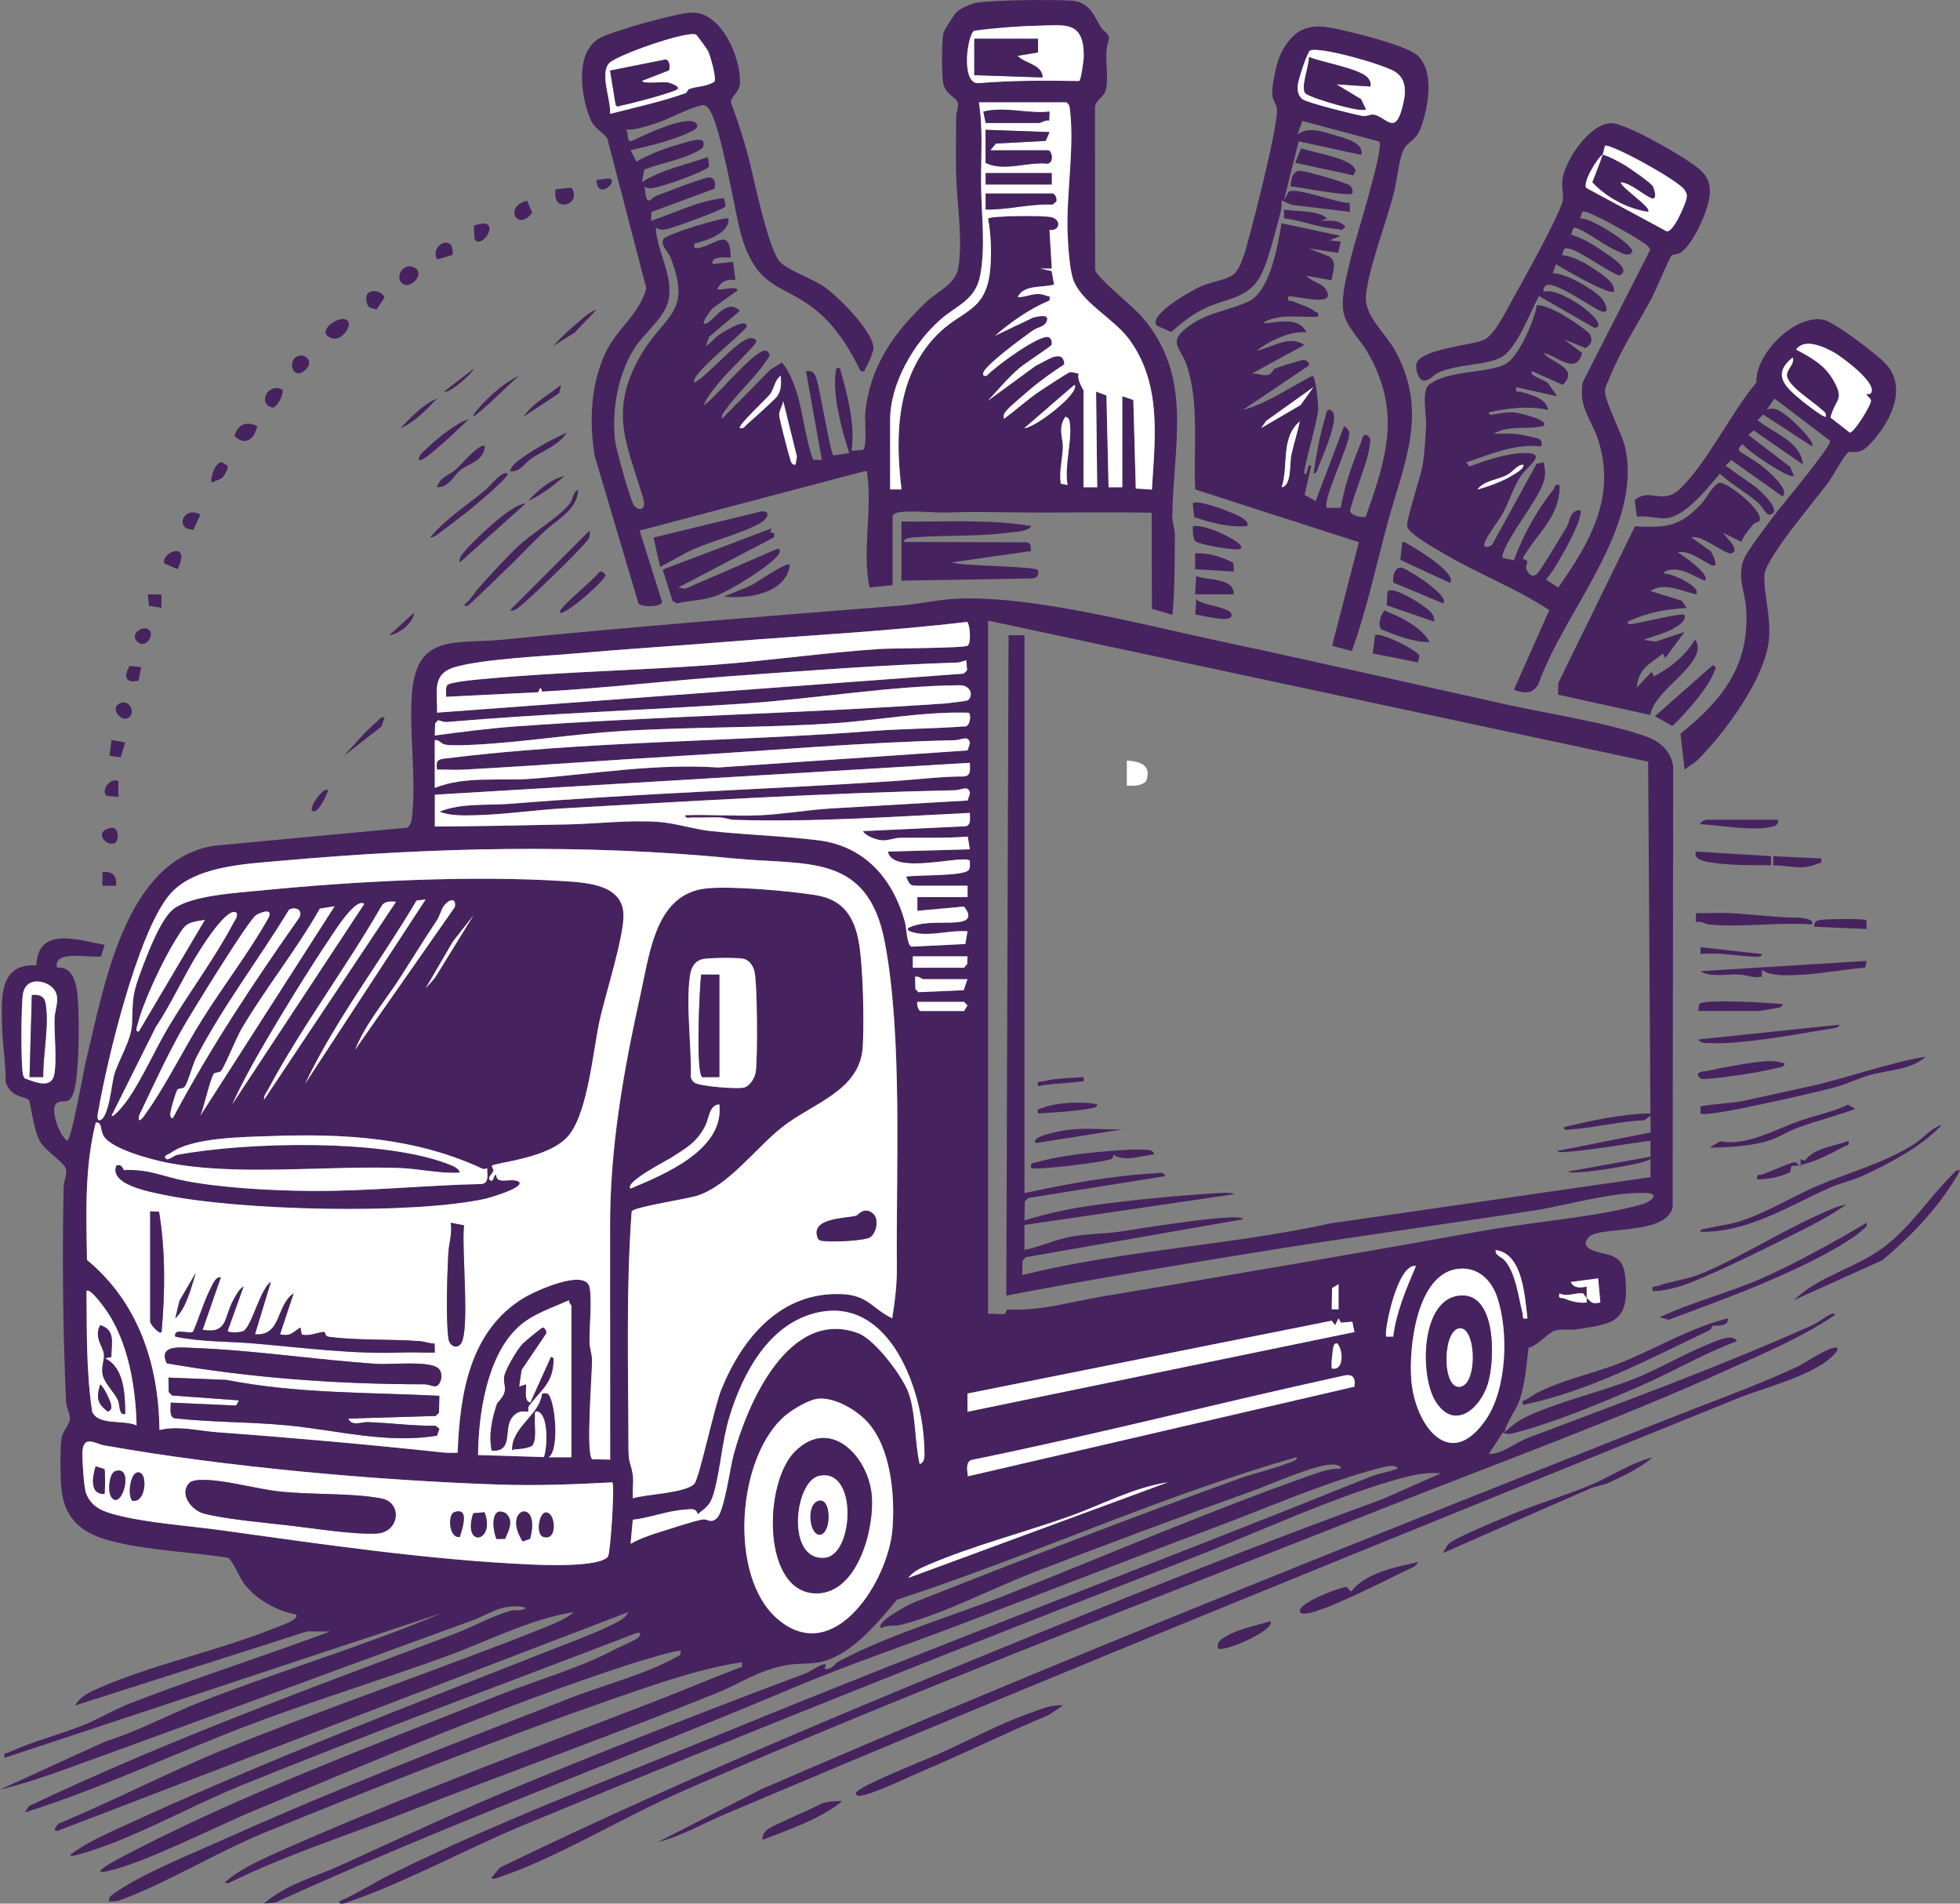 <?xml version="1.0" encoding="UTF-8"?>
<svg id="Vrstva_1" data-name="Vrstva 1" xmlns="http://www.w3.org/2000/svg" viewBox="0 0 425.2 412.88">
  <rect x="0" y="0" width="425.2" height="412.88" fill="#808080" stroke="none"/>
  <defs>
    <style>
      .cls-1 {
        fill: #46235e;
      }

      .cls-2 {
        fill: #fff;
      }
    </style>
  </defs>
  <path class="cls-1" d="M326.43,310.63c1.79-1.69,3.19-2.68,5.44-3.69,6.99-3.16,15.46-5.05,22.7-7.92,5.28-2.1,10.36-5.14,15.48-7.24,1.53-.63,5.88-2.8,6.76-.9-7.11,2.62-13.75,6.56-20.75,9.63-8.49,3.72-19.23,8.21-28.14,10.43-.75.19-1.24,0-1.91-.23l-3.02,4.63c2.86.1,5.67-2.42,8.4-3.45,21.01-7.95,40.9-15.17,61.56-24.37,1.5-.67,3.27-2.09,4.37-2.55.22-.09.81-.13.73.24-6.99,4.77-15.44,8.33-23.22,11.85-24.02,10.85-49.09,19.94-73.58,29.63-51.21,20.26-102.93,39.84-153.42,61.9-12.73,5.56-27.76,14.83-40.42,18.84-.32.1-.83.1-.73-.24l1.8-2.15c41.96-20.33,85.34-38.09,128.59-55.61,20.78-8.42,41.62-16.54,62.69-24.22l12.85-5.67c-2.7-.22-5.2.17-7.79.84-14.48,3.78-32.28,12.15-46.54,17.66-48.39,18.71-96.74,37.97-144.68,57.8-12.3,5.09-25.39,12.31-37.76,16.56-.45.16-2.27,1.03-2.24-.02,3.88-1.66,7.4-4,11.18-5.86,23.24-11.44,48.59-21,72.79-30.92,46.39-19.02,93.3-36.63,139.75-55.32,1.76-.71,4.08-1.04,5.91-1.75-.38-1.1-3.04-.36-3.86-.15-12.29,3.22-24.44,8.68-36.3,13.08-18.65,6.93-37.19,14.21-55.78,21.26-11.57,4.39-23.44,8.39-34.75,13.16-37.5,15.8-75.73,29.85-112.77,46.74l-2.48.23c4.75-4.19,11.04-5.75,16.63-8.3,13.14-6.01,26.29-12.11,39.68-17.61,20.17-8.3,40.61-16.31,61-23.94,1.27-.47,2.54-1.58,3.95-1.98,1.51-.43-.54,1.32.96.96s1.6-1.19,2.37-1.6c11.26-5.99,24.8-9.87,36.75-14.59,22.39-8.85,44.35-18.39,67.05-26.29,1.66-.58,3.42-1.01,5.2-.97.14-.63-.95-.82-1.36-.87-3.41-.44-13.97,4.34-17.77,5.7-15.74,5.62-31.48,11.51-47.16,17.53-8.78,3.37-20.18,9.26-29.01,11.49-1.5.38-3.03-.01-4.45.73-1.34-1.32,6.31-5.23,7.06-5.53,23.34-9.22,47.19-18.45,70.83-26.95,3.34-1.2,6.77-1.88,10.13-3.2.3-.12,2.76-.77,2.09-1.37-29.55,8.41-57.47,21.4-86.64,30.89-4.05,4.83-9.38,11.43-15.81,13.33-2.49.74-5.54.4-8.04.85-6.41,1.15-9.72,3.83-15.2,6.04-22.49,9.09-45.58,17.34-68.15,26.18-12.63,4.94-25.62,9.05-37.78,15.06-1.51.08-.34-.53.09-.9,2.87-2.41,8.03-4.69,11.54-6.24,26.35-11.65,53.6-21.78,80.47-32.13,6.44-2.48,12.81-5.22,19.27-7.65v-.98c-8.39,1.26-16.56,4.03-24.58,6.78-25.87,8.87-53.24,19.71-78.63,30.02-10.46,4.25-21.6,11.12-31.64,14.78-.84.3-1.57.37-2.44.27-.18-.91.43-1.23,1.04-1.67,5.56-4.09,17.15-8.75,23.81-11.74,24.52-11.03,50.33-20.96,75.42-30.76,6.93-2.71,15.99-5.04,22.47-8.64.69-.38,1.42-.42,1.21-1.5-.43-.38-9.77,2.5-11.13,2.94-27.58,9.01-54.63,20.6-81.38,31.71-8.33,3.46-23.95,11.45-31.81,13.13-.44.09-1.45.4-1.6-.12.89-.79,1.91-1.42,2.95-1.99,24.96-13.51,56.84-25.37,83.48-36.03,8.42-3.37,17.73-5.9,25.54-10.12,1.04-.56,4.68-1.96,5.06-2.74.42-.86-.32-.79-1.02-.52-28.57,10.99-57.52,21.58-85.89,33.13-11.16,4.55-24.28,12.15-35.82,15.04-.27.07-.8.14-.73-.24,2.94-2.23,6.79-4.04,10.19-5.61,31.07-14.34,63.35-26.69,95.13-39.2,3.77-1.48,9.07-3.45,12.55-5.23,1.21-.62,2.52-1.23,3.12-2.55l-123.71,47.41c-1.37.27-.31-1.03.09-1.52,12.05-5,23.64-11.07,35.72-16.01,23.11-9.45,46.95-17.39,70.11-26.68,1.84-.74,4.6-1.86,5.93-3.2-9.75,1.62-18.53,6.29-27.67,9.61-12.98,4.72-26.26,8.83-39.26,13.58-17.5,6.4-34.35,14.7-52.09,20.25l.86-1.36c30.12-14.32,61.32-25.68,92.46-37.42,3.79-1.43,8.1-3.84,11.87-4.92,1.15-.33,3,.17,3.46-.73-5-1.08-7.68,1.37-11.72,2.84-28.95,10.51-57.8,21.26-86.79,31.73-5.09,1.84-10.33,3.66-15.56,4.92l22.87-10.45c7.13-2.23,13.68-5.81,20.6-8.54,17.29-6.81,35.22-12.03,52.34-19.28L.99,381.25c-.24-1.28.24-.87.98-1.21,5.1-2.36,11.08-3.84,16.29-5.95,3.24-1.32,6.4-3.26,9.75-4.57,14.39-5.6,29.14-10.28,43.6-15.67l-4.97-.02-50.35,16.07c1.07-1.91,3.04-2.85,4.95-3.69,12.08-5.29,26.41-8.24,38.63-13.22.55-.23,5.32-1.75,4.32-2.84-4.06-.71-8.53-3.2-11.07-6.47-1.45-1.87-1.99-4.13-3.58-5.8-8.34-1.34-17.73-1.58-25.86-3.77-6.03-1.63-9.78-4.81-10.37-11.36-.22-2.44-.31-8.55.05-10.86.23-1.48,1.7-2.93,1.81-4.05.1-1.05-.79-2.59-.84-3.89-.68-15.19-.85-31.19-.52-46.44.03-1.32.72-2.62.52-3.9-.21-1.35-4.27-3.84-5.54-5.86-1.55-2.47-2.15-8.78-2.49-9.12-.98-.96-4.04-.51-5.09-4.05.06-3.78-.65-7.95-.74-11.61-.14-6.01-.95-14.1,7.43-13.6.26-8.62,9.3-5.43,14.82-4.44l-.8,2.5c-2.18.36-8.62-1.11-9.51,1.27-.13.34-.31,1.24.27,1.16,2.99-.13,3.86,3.28,4.11,5.7.47,4.67.44,16.2-.61,20.61-.94,3.96-2.35,2.05-3.85,3.06-1.62,1.09.55,7.12,2.25,8.16.92,0,3.58-15.29,4.04-17.18,3.96-16.16,8.38-43.63,27.79-46.78l42-3.93c.74-.66.89-1.54.99-2.47.94-8.26-.69-18.23-.03-26.69,1.03-13.12,9.68-10.61,19.52-11.59,28.77-2.86,57.6-5.14,86.42-7.41,3.84-.3,8.13-1.27,11.86-1.47,16.32-.9,41.01,5.69,57.56,9.21,20.74,4.41,41.5,9.16,62.2,13.75,8.7,1.93,22.66,4.07,30.5,7.03,2.85,1.07,5.05,3.14,5.55,6.3l-.12,95.71c-1.43,6.18-16.12,3.98-18.22,6.47-2.61,3.11,3.7,3.3,5.33,4.15,2.09,1.08,2.43,2.59,2.64,4.77.91,9.54-2.58,9.85-10.7,11.07-1.54.23-3.13-.2-4.66.28-1.37.43-3.73,3.29-5.66,3.72-.45,3.73-.71,7.82-1.96,11.38-.84,2.4-2.67,4.38-3.22,6.9ZM358.04,241.5l-.49-76.31-143.21-30.59v150.35c1.12-.14,2.56.23,3.62,0,.38-.09.31-.94.54-.93,7.64.32,13.49-1.64,20.92-2.88,27.72-4.61,55.34-9.37,82.98-14.31,10.2-1.82,24.36-2.92,33.87-5.64,1.77-.51,3.98-2.26,1.04-2.43-7.16-.42-17.57,2.73-24.81,3.84-20.16,3.09-40.4,5.84-60.54,9.1-17.93,2.89-35.84,5.91-53.66,9.3l.49-143.22h3.46s0,121,0,121c9.31-2.02,18.99-3.8,28.55-4.33.9-.05,1.43-.34,2.06.63l-29.8,4.75-.74.74-.07,4.13c5.05-1.58,10.35-2.68,15.62-3.39,8.15-1.1,17.91-2.03,26.11-2.53.6-.04,3.71-.19,3.7.24l-45.44,6.66v5.43c3.47-.72,6.67-2.26,10.18-2.91,3.29-.61,7.38-.6,10.75-1.1,2.03-.3,26.45-4.37,26.49-2.65l-47.09,8.22-.74.74-.07,3.14c22.02-5.47,45-6.39,67.03-11.24l69.27-10v-3.95c-1.23,1.21-17.78,3.7-17.78,2.72l17.78-3.21v-3.45c-1.55.07-20.25,3.31-20.25,2.22l20.27-4.03-.02-3.62-1.32.98c-5.19.18-10.63,1.6-15.73,1.97-.55.04-1.84.37-1.72-.48,6.14-1.45,12.43-2.87,18.77-2.97ZM209.81,134.89c-17.58,2.09-35.32,2.96-53.02,4.38-10.62.86-21.44,1.52-32.1,2.47-6.87.61-20.11,1.2-26.11,2.99-5.07,1.52-3.61,5.59-3.77,9.84l114.25-8.46.74-.74-.18-2.16c-.65.16-1.29.48-1.97.5-16.2.5-33.16,1.8-49.38,2.97-13.54.98-27.18,2.59-40.66,3.33l-.33-.87-.56,1.01-19.93.98c.04-.76-.2-1.88.22-2.5.53-.77,7.4-1.31,8.92-1.45,16.28-1.47,32.63-1.78,48.88-2.97,12.03-.88,24.03-2.66,36.06-3.45,2.55-.17,18.26-.17,19.04-.71.89-.69.46-4.8-.1-5.15ZM94.33,159.52c5.79-.77,11.7-1.55,17.53-1.97,30.89-2.2,61.91-2.82,92.83-4.95.79-.05,5-.56,5.22-.7,1.28-.88.8-3.31-1.76-3.28-15.03.13-31.72,2.99-46.92,3.99-21.43,1.41-42.79,2.14-64.22,3.98-.69.06-1.33-.2-1.97-.4l-.65.69-.07,2.64ZM94.32,160.51v10.37c6.63-2.63,14.06-1.45,20.98-1.98,13.49-1.04,26.9-3.35,40.52-2.44l54.08-3.7.5-1.5c-.2-1.93-1.92-.75-3.22-.72-20.08.44-40.22,2.29-60.25,3.45-15.46.9-30.99,2.11-46.45,2.94-1.89.1-3.8-.05-5.68,0-.21-1.85-.06-2.19,1.77-2.42,30.68-3.81,61.98-3.6,92.81-5.97,6.55-.5,13.19-.5,19.75-.99,1.4.28,1.64-2.88.95-2.97-9.8-.28-19.47,1.63-29.18,2.29-15.18,1.03-30.64.75-45.84,1.67-10.66.65-21.42,2.43-32.08,2.98-1.63.08-4.99.24-6.43-.03-.96-.18-1.25-1.1-2.23-.98ZM199.02,194.58h10.86v-2.47h-10.62c-1.78,0-1.9-.04-2.72-1.97,2.29-.39,12.69-.06,13.6-1.47.38-.6.21-1.34.23-1.99-1.36-1.41-16.72,3.28-17.78-1.97l17.78-.5-.46-2.75c-4.86.38-9.74.19-14.62.26-1.33.02-2.5.61-3.91.54-1.22-.06-3.54-.87-4.22-1.99l22.4-1.06c1.14-.38.79-1.93.81-2.89-17.04.83-34.03,2.05-51.14,1.5-1.05-.03-1.99-.46-2.95-.51-1.97-.09-3.96.08-5.93,0-.6-.02-1.84.37-1.72-.49,5.33-.21,10.74.26,16.07.02s10.56-1.19,15.79-1.5l29.4-1.71.5-1.51c-.2-1.93-1.92-.75-3.22-.72-28.29.62-56.72,2.31-84.96,3.93-6.37.37-12.87,1.35-19.24,1.5-2.58.06-5.24.13-7.67-.76,4.64-1.96,10.53-1.33,15.55-1.74,27.63-2.25,55.35-3.11,82.99-4.91,5.08-.33,10.18-.99,15.29-1.01,1.6-.15,1.25-1.73,1.24-2.96l-116.05,6.92v6.91c9.66-.07,19.24-.26,28.91-.47,6.49-.14,13.19-1.01,19.75-.53,3.49.25,7.42,1.54,10.9,1.94,7.82.88,15.88,1.06,23.64,2.04,10.06,1.27,16.16,8.28,18.79,17.75.3,1.08.41,5.13,1.44,5.32l11.66-.58.46-2.75c-3.45-.26-6.68.77-10.15.52-.96-.07-4.38-.72-2.01-1.56,3.48-1.24,6.52-.63,9.94-.93,2.43-.22,3.21-1.26,1.44-3.4l-10.09.93v-2.97ZM193.58,285.94c.58-3.69,1.05-7.39,1.01-11.13-.21-21.28,1.26-50.09-2.62-70.46-3.71-19.49-16.9-16.61-32.7-18.16-32.63-3.21-65.64-2.42-98.27.5-7.89.71-19.25,1.14-24.44,7.66-6.77,8.51-13.26,35.31-15.19,46.54-.1.56-.43,1.78.12,2.1,2.16-.04,2.71-7.93,3.34-10,1.02-3.34,3.71-7.41,3.84-11.02.19-5.58,0-6.2,2.08-11.71,1.33-3.54,4.2-11.14,7.04-13.21,4.01-2.92,14.11-3.44,19.26-3.95,20.2-1.99,45.02-3.28,65.21-2,4.97.32,12.84.71,13.02,7.23.13,4.84-3.94,17.34-5.15,22.9-1.48,6.76-2.45,19.64-6.66,24.94s-16.24,5.94-16.76,6.7c-.04.06.44.74.32,1.12-.15.51-1.2,1.39-.83,1.82.94,1.09.84-1.26,1.47-.98.09,2.28,3.11.49,4.95,1.48,1.29,1.34-6.83,3.59-7.39,3.71-16.02,3.48-53.51,2.54-69.76-.89-3.06-.65-11.75-2.16-10.25-6.29,1.27-.63,1.58.95,1.69.94,5.53-.28,8.4,1.41,13.51,2.38,8.05,1.52,18.78,2.07,27,2.14,12.34.1,24.73-1.25,37.06-1.5,1.75-.2,1.19-2.13,1.23-3.46-.28.16-.67.3-.97.16-14.79-6.86-30.09-7.67-46.21-7.09-5.91.21-16.94.28-21.51,3.69-.25.19-1.81.53-.93,1.27.4.33,1.72-.76,2.33-.88,14.92-2.84,45.74-3.61,59.68,2.33.7.3,1.48.72,1.7,1.51-4.35.25-8.81-.85-13.07-1-15.84-.58-35.49,1.85-50.65-1.2-3.36-.67-11.8-2.91-13.55-5.71-.83-1.33-.29-3.21-1.74-2.94-2.44,9.69-2.06,19.83-1.89,29.79,11.13,9.19,15.58,22.67,15.71,36.88,4.13-1,8.42.19,12.6.49,16.29,1.19,32.74,2.66,48.94,4.39,1.05.11,2.1.08,3.15.06.47-12.81,2.64-26.59,14.48-33.67,2.29-1.37,13.37-6.49,14.16-2.14.54,2.97-.08,8.51-.02,11.87.02,1.3.53,2.5.54,3.91.01,3.1-1.41,20.53.05,21.44l3.88.07-.02-50.15c-.08-17.39,2.92-34.16,6.68-51.1,1.99-8.98,3.31-21.61,14.39-22.65,5.61-.53,17.82.56,23.58,1.48,6.18.99,8.56,5.05,9.45,11.04.8,5.4,1.03,16.18.73,21.73-.52,9.69-10.78,12.25-17.51,17.56-5.67,4.48-11.5,12.55-18.28,14.81-2.31.77-13.7,2.45-14.35,3.43-1.24,16.96-.72,34.11-.7,51.15,0,3.79.47,3.07.93,5.94.26,1.61-.12,3.5.03,5.15,2.79-.89,11.56-1.1,13.36-3.18,1.06-1.23,4.32-16.69,5.81-20.37,4.62-11.38,13.03-21.43,26.43-20.72,5.44.29,6.48,3.25,10.69,5.25ZM92.34,195.08l-1.97.24c-7.86,13.31-17.51,25.74-24.19,39.76l26.17-40ZM77.04,227.67l21.64-30.96c.34-2.11-1.29-1.67-2.32-.33-.64.84-.98,2.32-1.63,3.3-2.73,4.09-5.26,8.21-7.91,12.34-3.28,5.12-7.47,9.89-9.78,15.65ZM85.92,195.57c-1.24-.07-2.49-.19-3.19,1-7.71,13.4-17.24,26.04-24.54,39.66-.39.73-1,1.42-.91,2.3l28.64-42.96ZM79.01,196.07c-1.66-1.5-6.09,5.41-6.93,6.65-5.3,7.91-11.12,17.34-15.87,25.61-2.09,3.63-4.09,7.39-5.84,11.2l28.64-43.46ZM72.59,196.56l-3.2.5c-5.11,8.97-11.71,17.15-16.95,26.01-1.25,2.12-3.64,8.21-4.51,9.22-.43.5-1.24.15-1.56.61-.84,1.21-2.11,7.28-2.92,9.09l29.13-45.43ZM37.52,242.48c8.03-15.17,17.54-29.44,27.41-43.46.87-1.69-.8-2.45-2.22-1.73-6.44,10.62-14.48,21.14-20.18,32.17-.76,1.47-1.73,5.39-2.5,6.29-.42.49-1.2.15-1.55.61-.29.37-1.28,3.73-1.4,4.43-.08.5-.4,1.82.45,1.68ZM30.13,242.98c.66-.13,1.03-.82,1.39-1.32,4.28-5.91,8.24-13.97,12.23-20.36,4.44-7.11,10.49-15.03,14.43-22.12,1.28-2.3-1.56-1.4-2.65-.67-1.68,1.12-14.08,21.28-15.94,24.56-3.21,5.66-6.09,11.89-8.89,17.78-.33.7-.74,1.3-.57,2.14ZM51.35,198.04c-1.75-1.74-7.02,6.53-7.8,7.75-3.51,5.44-6.12,11.53-9.74,16.93l-9.61,19.27c.46.51,3.06-2.86,3.37-3.3,3.35-4.75,6.03-11.02,9.07-16.11,4.3-7.19,10.31-15.29,14.04-22.5.35-.67.89-1.12.67-2.04ZM92.35,214.33l1.98-2.21,8.38-13.59-4.45,5.67-5.91,10.13ZM30.12,223.71l14.32-24.19c-4.24.58-4.25.99-6.32,4.29-2.73,4.35-7.09,13.5-8.27,18.4-.12.5-.65,1.62.27,1.5ZM209.88,207.42h-11.85v2.47h11.11l.68-.81.07-1.66ZM152.45,208.02c-1.82.4-2.54,1.93-2.78,3.64-.92,6.54.41,15.21.17,21.96.16.47.39.88.8,1.18,1.04.78,9.51,1.5,10.87,1.04,1.28-.43,2.28-2.16,2.46-3.46.39-2.92.37-19.55-.35-21.92-.34-1.14-1.16-2.3-2.4-2.54-1.38-.26-7.4-.21-8.77.09ZM209.88,212.36h-9.63c-.25,0-1.04-.78-1.73-.49l.07,2.64.65.68,9.83-.44.81-2.4ZM7.28,212.94c-1.37.28-2.1,1.34-2.31,2.66-.39,2.45-.46,14.94-.02,17.24.07.39.16.75.43,1.05,2.34.84,5.89,2.43,6.44-1.07.51-3.31-.06-8.27.01-11.84.05-2.38,1.67-5.11-.79-7.07-.99-.78-2.51-1.23-3.76-.97ZM199.02,217.3c-.2.57.22,1.98.74,1.98h9.38l.74-1.23-.74-.75h-10.12ZM156.05,239.52c-2.2.13-2.21,2.99-3.03,4.62-1.86,3.66-4.06,4.76-7.38,6.94-.65.43-10.32,5.36-8.84,6.71,7.44-3.13,20.4-8.47,19.25-18.27ZM331.36,285.94c-.57-4.64-.99-14.11-6.91-14.81-.09,1.34,1.31,1.34,2.19,2.5,2.33,3.07,2.71,7.64,3.66,11.17.23.85-.35,1.37,1.05,1.14ZM307.17,274.59c-4.08-.69-7.06,14.69-6.41,15.31h1.48c.7-5.39,2.83-10.37,4.94-15.31ZM316.45,275.18c-9.15.91-10.89,17.25-10.26,24.33.86,9.6,8.33,19.91,16.21,8.32,4.54-6.67,4.91-19,2.42-26.45-1.26-3.76-4.18-6.62-8.36-6.2ZM344.21,281.5c1.03.81.88,1.4,2.96.99l-.48-5.23-5.94.78c.6,1.4,2.28,1.31,3.45.98-.02.82.04,1.65,0,2.47-.39-.31-.59-.96-.83-1-1.46-.23-3.36.85-5.09.01-.26,1.41.35.81,1.09,1.11,1.54.63,3.16,1.05,4.84.86.02-.33-.02-.66,0-.99ZM290.38,278.54l-1.39.82-.08,4.61h1.48s0-5.43,0-5.43ZM29.63,309.15c-.18-8.23-1.78-17.94-6.51-24.85-.37-.54-3.62-5.12-4.35-4.29.07,8.69-.07,17.63,1.23,26.17,1.34,3.05,6.76,1.68,9.63,2.96ZM123.95,316.07v-32.84c0-.18-.65-.74-.5-1.24-3.68,1.68-7.8,2.93-10.86,5.68-6.95,6.22-8.79,19.02-8.89,27.91l14.27.44c.8-2.02,1.01-8.94-1.19-9.82-1.02-.41-.69.67-.73,1.22-.14,1.97.45,4.2-.45,5.98-.56.7-2.98.93-3.99.96-.39.01-.61.72-.52-.52.35-4.45,5.85-7.13,6.43-11.28-.07-.52,1.03-.41,1.23-.31,1.6.71,2.8,12.23.25,13.82h4.94ZM199.52,317.55c1.29-.43,1.03-2.15,1.01-3.22-.23-12.55-7.36-33.22-23.26-29.63-10.34,2.33-16.09,13.01-18.99,22.49-1.67,5.45-1.92,11.16-3.36,16.39-.74,2.7-1.4,3.14-3.56,4.84-.39-1.48-1.56-1.07-2.95-.97-3.62.24-7.49,1.77-11.14,2.19l-.47,5.21c2.05-1.15,4.28-1.92,6.52-2.61,2.49-.76,6.78-2.23,9.1-2.67,1.02-.2,1.81,1.04,3.17-.37,1.58-1.63,2.77-10.76,3.57-13.71,3.01-11.09,12.01-31.86,27.02-26.32,3.6,1.33,9.82,9.55,11.01,13.19,1.53,4.68,1.22,10.41,2.33,15.21ZM290.92,286.88l-.54-.93-.75,1.48-.73-.98-79.03,15.8v3.95s83.96-17.29,83.96-17.29l-.48-2.25-2.44.23ZM288.9,296.8c2.75.58,2.49-4.04,1.22-5.42-1-.3-1.01,1.75-1.08,2.36-.13,1.03-.23,2.03-.14,3.06ZM293.84,300.75c.22-1.76-.2-2.79-2.15-2.43-27.05,5.89-53.85,12.82-80.97,18.33-1.29.48-.87,2.38-.76,3.54l83.88-19.44ZM177.66,303.35c-2.08.12-5.62,2.27-7.24,3.62-10.51,8.76-12.57,34.84-1.76,44.15,12.33,10.62,24.06-8.35,24.95-19.48.58-7.26-.31-17.64-5.44-23.24-2.38-2.6-6.9-5.27-10.51-5.05ZM132.84,321.5c-8.13.45-16.32.76-24.48.49-26.38-.87-59.87-3.86-85.78-8.51-1.95-.35-4.67-2.52-4.72,1.84-.02,1.53.35,7.33.79,8.51,1.17,3.11,3.69,4,6.61,4.75,6.86,1.77,15.67,2.33,22.84,3.33,21.48,2.99,44.96,6.42,66.69,7.39,3.26.15,15.27.65,17.1-1.7.52-.67,1.51-15.53.94-16.1ZM253.34,321.5c-7.53,1.14-14.37,4.91-21.46,7.43-9.92,3.52-20.8,6.31-30.52,10.47-1.5.64-3.34,1.47-4.32,2.84l56.3-20.73Z"/>
  <path class="cls-1" d="M193.58,126.92l-4.94.5c-1.63-7.67.59-17.02-.49-24.46-.11-.74.29-.79-.74-.73l-48.65,12.85,4.89,15.51c-.27,1.13-4.45,1.13-5.14.29l-9.5-31.99c-1.21-7.45-.89-15.63,2.42-22.52,2.47-5.14,7.43-8.4,8.78-13.85l-8.47-32.53c-1.34-1.66-2.79-2.05-3.69-4.22-2.04-4.91-3.5-14.75,2.32-17.64,3.15-1.56,16.33-5.3,19.69-5.4,6.48-.19,10.7,9.89,10.47,15.27-.09,2.18-2.09,2.8-1.93,4.32,1.36,3.67,2.61,7.46,3.63,11.24,1.21,4.48,4.48,21.11,7.18,23.44,2.31,1.99,6.75,3.36,9.52,5.29,2.94,2.05,10.37,9.53,10.56,13.08.05.94-1.17,3.63-1.71,4.47-.31.47.06.89-1.1.63-2.08-4.26-4.66-8.59-8.14-11.86-7.9-7.42-13.86-4.73-17.68-17.39-1.43-4.73-4.69-25.95-7.5-28.09-.54-.41-.64-.37-1.26-.25-2.37.43-7.19,3.04-9.96,3.92-1.98.63-4.33,1.39-6.33,1.33.66.68.02,2.79,1.22,2.45,3.35-1.56,8.88-4.23,12.51-4.33,1.61-.05,2.4,1.23.95,1.99-4.03,2.12-9.25,3.32-13.69,4.34l1.25,2.47c2.87-1.58,5.97-2.84,9.13-3.71,1.02-.28,5.08-1.78,5.43-.49.19,1.15-.29,1.34-1.13,1.83-3.36,1.96-8.08,2.69-11.72,4.09l-.48,2.72c4.29-2.75,9.54-3.74,14.31-5.43l.26,1.99c-.64,1.17-10.36,4.48-12.11,4.73-.84.12-1.22.08-1.97-.3.29.6.13,3.39,1.22,2.96.32-.13.78-.75,1.47-1,1.78-.65,10.4-4.03,11.38-3.96,1.32.1,1.46,1.36,1.17,2.44l-13.69,5.06-.06,1.91c5.21-1.77,10.26-4.32,15.79-4.93l.37,1.75c-.11.67-11.47,4.73-12.69,4.97-1.04.21-1.54.21-2.48-.3.3,5.24,3.74,10.17,2.84,15.44-.67,3.95-5.34,7.36-7.49,10.78-3.58,5.69-4.88,13.23-4.18,19.9.18,1.75,3.36,13.21,4.13,14.14,1.12,1.35,2.71.91,2-1.5-3.47-11.74-7.65-18.79-.53-31.11,5.1-8.82,11.21-8.98,6.44-21.22-.46-1.19-2.32-2.67-1.51-3.96.71-1.12,13.51-5,14.1-4.44.16,3.32-4.95,4.79-7.41,5.43-.03.83-.26,1.08.72.97,3.66-.44,7.03-4.92,7.19,1.99-.26.24-4.41-.57-3.95,1.48l4.44-.49.5,3.95c-1.82-.27-3.15.31-3.95,1.97.92.44,4.04-.88,4.44.26l-5.45,3.92c-.3.29-3.23,4.08-1.22,3.22,1.55-.66,4.29-5.54,7.16-2.7l-6.69,5.65-.71,2c1.08-.62,1.77-1.66,2.8-2.38.43-.31,6.2-4.07,6.08-1.81-.99,1.62-12.61,10.63-11.34,12.1,2.83-1.27,9.66-9.84,12.36-9.63.53.04,1.27.26.97.98-.32.77-6.22,6.5-7.39,7.92-1.38,1.68-3.12,3.66-3.96,5.67,2.52-1.43,11.22-12.43,13.57-11.85.39.1,1.06.99.51,1.48-2.46,4.03-6.77,7.67-9.35,11.4-.41.59-.92,1.13-.78,1.93l10.53-10.69,2.55-1.56c4.54,5.94,4.19,14.2,6.73,21.08l1.9.07-3.45-19.26c1.34-.22,1.81.31,2.23,1.47.82,2.29,3.02,16.28,3.72,16.79l3.44-.49c-1.61-4.97-3.63-12.33-2.96-17.54.09-.68.27-1.44.98-.73,1.59,5.73,3.29,11.84,2.48,17.78l2.5-.22c.92-.63.32-6.33.47-7.93.94-10.13,6.16-17.44,13.32-24.21,2.34-2.22,6.33-3.8,6.89-7.43.99-6.39-.35-13.78-.49-20.19-.09-4.11-.03-8.27,0-12.39,0-.98.49-1.9.41-2.85-.14-1.59-2.71-1.76-3.24-4.65-.3-1.68-.39-9.63.15-10.97.29-.73,2.31-3.94,2.94-4.47,1.01-.85,3.19-1.75,4.49-1.93,4.21-.57,15.7-.66,20.08-.42,3.97.22,4.91,2.93,6.57,5.78.52.89,1.94,1.34,1.73,2.72-1.25,3.32.1,7.55-.63,10.79-.4,1.76-2.4,2.25-2.39,4.03l.04,35.08c.31,1.63,8.3,8.02,10.12,10.13,11.29,13.07,6.83,27.54,6.62,43.22-.02,1.53.58,2.87.56,4.42-.06,5.72,0,11.37-.52,17.06l-4.46-1.31-.05-20.84c-9.11-.18-18.24,0-27.35-.05-5.65-.03-11.05-.22-16.75,0-3.18.12-8.06-.54-10.88-.02-.55.1-.92.25-1.23.74v15.06ZM225.09,5.58c-4.55.11-9.22.5-13.74,1.08-1.51.88-2.91,11.22.73,11.39,7.36-.63,14.71-.61,22.03-.48.45-.32,1-4.59,1-5.47,0-7.63-4.05-6.66-10.02-6.52ZM151.01,7.52c-1.72-1.01-17.57,4.53-18.95,6.27-1.92,2.43.51,7.87.29,10.91,5.43-1.41,11.11-2.63,16.39-4.5.33-.12.4-.73.79-.89,1.55-.6,3.87-.51,5.46-1.6.49-.79-.89-5.6-1.38-6.62-.22-.46-2.4-3.46-2.6-3.57ZM231.36,22.23h-19.01c.95,5.89.41,12.05.47,18.05.07,6.33,1,13.14-.2,19.51-1.02,5.36-5.13,6.47-8.67,9.6-5.78,5.11-10.86,13.84-10.86,21.73v15.06h2.47c-1.44-11.73-1.09-24.44,7.58-33.41,5.53-5.72,10.93-4.9,11.7-14.72.26-3.32.1-7.39-.51-10.63.67-.62,12.43-.72,13.85-.27,2.24.71,1.57,3.09-.52,2.74l.5,8.39h-2.47s2.44.52,2.44.52l.52,2.93c-2.59.75-6.55-.04-7.9,2.72,2.41.04,3.64-1.29,6.23-.3.67.25.85-.17.68,1.03-4.37,1.85-8.26,4.59-11.85,7.67l8.36-3.98c.53-.04,3.28-.93,2.98.51-.32,1.55-2.05,1.55-3.12,2.32-2.11,1.51-9.88,7.15-10.7,9.06-.26.61.11.93.73.73,1.8-1.96,11.2-8.82,13.31-8.37.61.13.93,1.02.73,1.66-.13.41-5.77,4.03-6.88,4.98-2.48,2.12-4.69,4.78-6.91,7.16l10.41-7.61c2.02-.82,5.92-3.98,6.16-.28-2.54,1.68-5.11,3.46-7.43,5.44-1.25,1.07-3.99,3.37-4.96,4.42-.61.66-.89,1.02-.72,1.99,2.66-1.98,5.19-4.28,7.94-6.13.84-.57,5.95-3.9,6.31-3.99.56-.13,1.39.21,1.98.3-.54,1.17,1.04,3.45,1.04,3.65v20.99h2.97s-.24-20.75-.24-20.75l2.24.83.47,19.92h2.97v-19.76l2.4.81.53,19.22,3.49.22c.7-11.23,2.16-22.81-4.83-32.46-3.44-4.75-10.69-8.18-12.32-13.36-.74-2.34-1.07-7.61-1.15-10.21-.24-8.32,1.5-18.04.54-26.22-.08-.72-.06-1.27-.77-1.7ZM160.5,92.84c.93.22,1.17-.52,1.73-.98.96-.81,6.01-5.34,6.4-5.95.95-1.46.83-2.75.75-4.43-1.28.86-1.36,2.6-2.25,3.92-.52.76-7.18,6.94-6.63,7.43ZM222.23,92.84c2.1.15,12.31-7.73,10.86-9.38l-10.86,9.38ZM169.89,86.93c-.04,1.04-.95,2.12-.86,3.13.08.93,1.86,7.84,2.25,9.05.2.62.29,1.83,1.31,1.64l.28-1.75-2.99-12.08ZM231.61,105.2c-.75-4.03.93-9.4.51-13.11-.08-.74-.1-1.52-1-1.71-1.71,2.49-.47,4.62-.55,6.72-.1,2.47-.83,5.18-.45,7.8l1.49.29Z"/>
  <path class="cls-1" d="M278.77,68.65c-.99.09-4.21.59-4.69,1.48,3.23-.15,7.56-1.61,9.38,1.98-3.34-.5-8.24,1.9-10.86,3.95,3.36-.64,7.06-3.53,10.36-1.23l-11.35,6.17c1.22-.05,2.25.56,3.49.31.9-.19.88-1.11,1.57-1.43.5-.23,5.78-1.83,6.09-1.82.64.02,1.36.56,1.19,1.22l-14.32,9.63c5.38-1.45,10.11-4.89,15.07-7.39.73.04,1.29,6.05,1.26,7.15-.07,2.57-3.36,13.27-2.99,14.07.91.45.45-2.38,1.48-1.72l-1.43,6.33,2.4,1.32,6.18-16.29c.49.5,1.11.79,1.12,1.61.04,2.65-6.1,14.88-4.83,16.16l2.95-.02c.85-4.74,2.56-9.67,4.4-14.12.24-.57.22-1.89,1.29-1.66.92.64.75,1.14.64,2.08-.44,4.01-3.36,10.23-4.3,14.41.2.91,2.5,1.51,3.39,1.26,4.63-12.9,7.74-23.01.43-35.68-1.64-2.85-4.85-5.77-5.29-9.03-.47-3.49.88-8.09,1.68-11.57s7.3-23.78,6.12-25.13l-16.69-4.46-1.03,2.93c2.43-1.8,5.38-.61,8,.14,2.06.59,6.58,1.66,5.82,4.3l-13.56-2.96-3.22,12.84,1.05-1.9c1.7-1.07,10.7,2.58,13.23,2.43l.03,1.94-12.57-1.51-2.24-.96c0,.7.04,1.41-.12,2.1-.86,3.48-2.42,9.42-3.68,12.62-2.72,6.87-7.67,6.09-13.32,8.9-2.44,1.22-4.78,3.12-6.82,4.91l-3.18-1.41c-1.76-2.51,8.02-7.81,9.84-8.59,1.92-.83,4.98-1.27,6.59-2.29,1.99-1.26,3.08-6.28,3.73-8.62,1.2-4.28,6.39-24.59,5.94-27.58-.15-1.04-.95-1.8-1-3-.09-2.08.93-7.08,1.91-8.99,4.1-7.95,9.25-5.93,16.71-4.16,2.81.67,11.23,2.95,13.02,4.76,3.6,3.64,2.2,11.05.63,15.45-1.13,3.16-2.99,3.09-3.85,5.04-1.03,2.34-1.36,6.67-2.05,9.31-1.6,6.14-5.49,16.37-6.04,22.11-.43,4.47,4.16,8.09,6.27,11.9,7.49,13.5,1.91,24.61-1.63,37.68-2.49,9.22-4.48,18.6-7.7,27.6l-4.29-1.16,5.81-22.47-35.5-11.43c-.44-8.65.96-18.71-1.87-27.02-1.35-3.97-4.48-4.97.87-8.69,3.91-2.72,8.89-3.27,12.66-5.12,4.59-2.25,6.3-12.24,7.05-16.9l12.84,2.72-2.46.99,2.46.25-.52,2.44-6.39-.95,4.42,1.75c1.87,1.19.71,3.4.5,5.14l-5.41-.96c.75,1.1,3.18,1.59,3.98,2.68,3.23,4.42-6.07,1.66-7.93,1.77-.27,1.41.38.8,1.08,1.12,1.56.71,3.34,1.11,4.72,2.19.4.32.9-.02.62,1.13-2.34.15-4.85-.2-7.16,0ZM284.27,10.93c-.66.23-2.69,6.57-2.75,7.66s.12,2.14.98,2.88c.95.81,11.21,3.32,13.15,3.69.81.15,1.62-.41,2.31-.31,2.58.36,4.56,4.48,6.12-1.03.84-2.96,1.46-6.37-1.37-8.23-2.35-1.55-16.1-5.48-18.43-4.66ZM273.59,92.85l8.57-5.01,2.79-3.88-10.23,7.3-1.12,1.59ZM278.03,105.69c2.21-.31,1.71-5.06,2.12-7.01.52-2.48,1.34-4.83,1.83-7.31-4.25,3.73-2.36,9.49-3.94,14.32Z"/>
  <path class="cls-1" d="M362.59,55.43c-.36.36-3.52,7.83-4.3,9.28-2.95,5.47-6.78,11.35-9.07,17.1-.36.91-.97,1.98-1.04,2.95-.16,2.06,3.73,9.36,4.38,12.33,3.84,17.51-13.23,35.43-18.8,51.23-1.24,2.32-3.13,2.06-5.35,1.31l7.69-17.29c-7.21-4.78-15.4-7.84-22.83-12.25-1.73-1.03-7.54-4.19-7.99-5.87-.34-1.29,2.91-10.73,3.33-13.28.45-2.76.64-6.03.77-8.83.09-2.06-1.05-7.32.63-8.67,4.06-3.28,13.42-2.4,16.92-4.68,2.57-1.67,6.06-9.44,6.44-12.58,1.88.07,3.66,1.02,5.28,1.88,1.15.61,5.92,3.68,6.33,4.55.59,1.27.16,2.27-1.06,2.88l-4.62-1.89,3.95,2.97c-1.36,4.9-5.38.62-8.39,0,1.91,2.27,7.85,3.28,4.16,6.9l-6.63-2.95c-1.1.92,3.45,2.06,3.49,2.69l1.94,2.74-8.88-1.97c-.26,1.47.39.78,1.16,1.04,2.08.7,5.26,1.25,5.75,3.89-4.39-.94-8.51-.41-12.83.5-.1.93,1.04.4,1.58.35,1.5-.15,2.32-.44,4.03-.29.74.06,7.59,1.59,6.23,2.9-3.61.91-7.58-.27-10.87,1.73,2.79-.12,5.07-.14,7.83.57,1.48.38,3.01.26,2.55,2.14-5.92-.6-10.88,1.66-16.3,3.47l.65.9c3.56-1.29,7.62-2.73,11.43-2.9,6.18-.28,1.27,2.69-.33,5.11-1.44,2.18-2.43,5.34-3.67,7.69-.99,1.88-3.65,5.1-4.12,6.74-.37,1.28,1.64.86,1.89-.09l9.43-17.14,1.5-.32c.54,1.94.42,3.42-.39,5.28-1.76,4.03-6.64,9.93-8.22,14-.2.5-.38.89-.27,1.46l2.47.5c1.77-5.1,5.14-11.16,8.6-15.37.42-.51,0-1.24,1.28-.92.2,6.83-4.89,10.41-7.85,15.63l-.08.4c1.85.45.31,1.22.75,2.22.7,1.61,1.79,1.87,2.83.35,1.94-2.85,4-6.44,5.86-9.45.77-1.25.66-3.67,2.94-3.73,1.19,1.34-5.69,13.45-7.4,15.06l2.67,1.72c6.87-9.74,12.57-19.61,8.71-31.87-1.46-4.62-4.42-7.17-3.37-12.7l14.62-28.69c-.43-.9-1.26-1.38-2.05-1.9-2.51-1.64-8.53-4.98-11.23-6.06-.49-.2-.9-.42-1.45-.25l-.51,1.47c2.09-.51,11.66,5.7,11.36,7.16-.79,1.28-2.25.3-3.3-.15-2.72-1.15-6.28-4.01-8.85-4.98-.92-.35-.8.92-1.18,1.42,2.7.83,5.29,2.41,7.56,4.05,1.1.8,4.17,2.62,3.79,4.1-.57.64-.59.9-1.48.51-2.62-1.17-7.94-5.07-10.24-5.6-1.42-.33-1,.22-1.61,1.39,2.58.26,5.26,1.79,7.36,3.26,1.53,1.07,4.13,2.61,3.99,4.64-.96.94-10.97-4.91-12.6-5.91l-.73,1.97c2.72-.1,8.46,3.23,10.38,5.17,1.27,1.28,2.16,3.96-.02,2.99-2.24-1-9.57-6.23-11.52-5.63-.63.19-.95.78-.82,1.43,2.36-.57,6.35,1.79,8.36,3.24.75.54,5.38,4.14,2.74,4.66l-12.08-6.92c-1.94,3.41-4.89,11.82-8.53,13.45s-8.91,1.27-13.21,3.09c-1.23.52-1.76,1.75-3.21,1.79-1.2.03-1.95-2.64-1.65-3.66.97-3.23,11.92-3.97,14.61-5.17,2.28-1.02,4.58-5.79,5.82-8.01,2.4-4.29,10.11-18.06,11.24-21.89.43-1.46-.34-3.23.08-5.31.84-4.13,5.77-11.58,10.43-11.79,2.98-.14,14.3,6.44,17.15,8.45,2.59,1.83,4.39,3.04,4.33,6.57s-3.56,11.13-6.28,13.03c-.61.42-1.74.37-2.04.67ZM347.66,33.59c.74-.1,3.73,1.57,4.6,2.07,1.09.63,5.83,3.93,6.3,4.69.37.6,1.04,3.11-.27,2.61-1.97-.74-4.3-3.2-6.68-3.45.09,1.26,6.92,5.53,5.92,6.41-4.43-.64-9.03-3.11-12.11-6.41.78-1.98,1.54-3.91,2.24-5.94-.77.11-4.52,6.04-3.5,7.18l17.33,9.36c1.43.58,4.13-5.81,4.37-7.04.18-.92.06-1.13-.39-1.88-1.19-2.02-16.32-10.28-17.3-9.59-.19.64-.3,1.33-.51,1.96ZM330.38,100.75c-1.43.2-2.09,1.52-3.43,2.25-2.07,1.12-5.01,1.18-6.45,3.18,2.39-.67,5.1-1.63,7.24-2.88.48-.28,3.36-1.83,2.63-2.55Z"/>
  <path class="cls-1" d="M365.45,166.93l-.89-7.8c9.17-7.32,15.22-15.05,14.21-27.5-.28-3.46-1.84-6.2-.6-10,.64-1.97,5.29-7.88,6.83-9.97s12.31-14.83,12.03-16.05l-12.07-9.17-1.72,2.46c1.69-.86,3.38.5,4.67,1.49.87.67,6.04,5.51,5.2,6.41l-10.61-6.89-1.23,1.21c3.4,2.79,9.41,4.62,9.86,9.63l-10.66-7.38-1.19.95,9.09,6.96.78,1.93c-.88.84-10.19-5.48-11.11-6.9-.42.29-1.05,1.01-.74,1.46.18.26,4.18,2.62,5.17,3.48,1.24,1.08,5.91,4.97,4.21,6.41l-11.11-7.89-1.23,1.23,6.65,4.7c.8.69,5.93,5.26,2.97,5.91-.78.17-1.75-1.82-2.46-2.46-2.57-2.33-5.84-4.04-8.39-6.41-2.68,3.1-7.3,9.16-11.58,9.65-1.78.2-4.43-.66-6.42-.3l-.48-3.61c3.24-2.79,5.94,1.05,9.61-2.27,5.72-5.17,11.52-17.1,16.8-23.25-.32-6.25,8.4-14.87,14.56-13.6,2.4.49,11.79,7.64,13.58,9.64,4.88,5.43.53,13.21-3.74,17.55-2.41,2.45-3.99.97-4.68,1.71-1.1,1.19-3.04,4.91-4.29,6.6-2.72,3.66-13.57,16.35-13.7,19.88-.17,4.48,1.54,9.09.94,14.28-.96,8.3-9.45,19.8-15.3,25.68-.84.85-2.04,1.45-2.96,2.23ZM405.81,85.35c1.83-2.04-6.28-7.99-7.91-8.9-2.25-1.25-6.43-3.19-8.24-.64,3.3,1.79,6.16,3.3,8.1,6.71,2.47,4.35.43,3.88-.66,8.03l4.19,3.27c.84.19,4.83-6.16,4.6-7.03-.13-.49-1.11-1.09-.92-1.34.25,0,.72.05.85-.1ZM396.06,90.38c.22-.97-.51-1.17-1.03-1.68-1.64-1.61-7.49-5.13-7.37-7.41.07-1.33,1.78-2.45,1.24-3.75-4.76,3.79-1.36,6.56,1.99,9.37.55.46,4.84,3.8,5.17,3.47Z"/>
  <path class="cls-1" d="M381.65,113.01c-.1.17-1,.34-1.39.81-.87,1.07-2.02,2.43-2.49,3.71l-3.93-1.96c-.2.17,4.1,3.86,1.72,4.44-1.31.32-6.5-4.19-8.63-3.45l4.17,2.98c.58.91,2.06,3.94.02,2.95-2.19-1.06-4.53-3.13-7.15-2.73,1.01.7,7.06,4.7,5.92,6.18-2.58-.98-4.69-2.73-7.52-2.35-.41.05-1.5.24-1.36.87,1.29-.37,8.34,2.93,6.91,4.45-3.03-.69-6.95-2.73-9.87-.73l6.76,2.11,1.13,1.58c-4.55.24-8.72,1-12.83,2.97-.11.9,1.05.43,1.59.36,1.56-.21,10.25-2.34,10.75-1.84.45,1.35-1.56,2.49-2.61,3.06-1.92,1.05-4.24,1.54-6.27,2.37l2.59.37,6.29-2.11-4.2,5.68-.49-.98c-2.84,2.32-5.33,3.09-5.68,7.41l3.21-3.46.49.99c3.68-1.89,6.68-4.37,8.9-7.9.33.11.6,1.09.62,1.36.3,4.82-9.52,9.75-10.28,14.92l-20-4.4.02-2.52,16.64-33.98c7.05.28,9.71.11,14.5-5.01.97-1.03,2.69-4.42,3.93-4.44,1.87-.03,9.76,6.31,8.57,8.3Z"/>
  <path class="cls-1" d="M398.53,292.36c.65.54-1.9,2.59-2.3,2.88-5.28,3.8-13.65,5.76-19.52,8.14-73.36,29.74-146.64,59.24-219.51,90.13-4.73,2-9.51,4.8-14.48,6.01l22.38-11.44c64.89-28.09,130.23-53.99,196.02-80.04,9.31-3.69,19.89-7.47,28.85-11.64,1.5-.7,7.58-4.85,8.56-4.03Z"/>
  <path class="cls-1" d="M195.56,113.1c9.39.16,18.86-.56,28.15.99-.67,1.22-3.34,1.23-4.75,1.42-6.81.92-13.88.5-20.68,1.04-.58.05-2.21.15-2.22.99l26.83.08.6.39.22,1.5-17.28,2.47c2.3.85,18.59.77,18.77,1.74s-.2,1.6-1.24,1.73l-28.4.49v-12.84Z"/>
  <path class="cls-1" d="M167.41,114.58l-.39.9c.92.07,1.02.1.88,1.06l-20.74,10.88,1.5.26,19.99-8.65c.67.03.68.55.24,1.22-1.57,2.39-10.8,8.04-13.69,9.03s-5.51.95-8.33,1.57l-.94-.46-2.16-6.86,23.65-8.95Z"/>
  <path class="cls-1" d="M143.22,122.97l-1.45-6.38,23.28-5.65c2.05-.25,1.73,1.28.24,2.26-3.84,2.53-12.14,4.32-16.49,6.72l-5.59,3.05Z"/>
  <path class="cls-1" d="M230.62,369.9l-3.12,2.06c-9.08,3.79-17.95,8.17-27.01,12-3.48,1.47-9.66,4.5-12.94,5.34-.56.14-1.9.5-1.86-.4.05-1.32,15.75-7.49,18.1-8.56,6.69-3.02,13.18-6.56,20.15-8.99,2.15-.75,4.34-1.7,6.68-1.46Z"/>
  <path class="cls-1" d="M374.82,285.94c.37,2.01-3.1,1.49-3.36,1.61-.08.04-.09.71-.7,1-12.97,6.19-26.23,13.29-40.37,16.15-.3-1.28.39-.86.93-1.27,4.6-3.44,14.22-5.46,19.94-7.73,7.85-3.12,15.31-7.72,23.57-9.76Z"/>
  <path class="cls-1" d="M425.2,253.85c-4.03,7.44-10.34,14.04-16.83,19.46l-19.22,8.68c5.71-5.47,13.6-6.87,19.99-11.86,5.57-4.35,9.5-10.51,14.32-15.31.53-.52.85-1.16,1.74-.98Z"/>
  <path class="cls-1" d="M417.79,229.16c-3.08,2.91-8.47,2.92-12.45,4.09-2.41.71-4.72,1.9-7.3,2.58-3.24.86-28.11,6.75-29.14,5.67v-1.48c.33-.35,7.47-.86,8.65-1.11,4.29-.91,9.43-2.08,14.08-3.08,8.86-1.9,17.26-5.12,26.17-6.67Z"/>
  <path class="cls-1" d="M421.25,243.97c-4.24,4.61-11.21,8.29-16.94,10.95-2.33,1.08-5.14,1.68-7.59,2.78-8.87,3.99-17.73,9.66-27.81,9.46-.12-.75.92-.58,1.48-.73,2.21-.56,4.76-.84,6.9-1.5,5.72-1.78,11.47-5.39,16.96-7.73,7-2.98,14.09-4.81,20.75-8.88,1.95-1.19,3.9-3.65,6.25-4.36Z"/>
  <path class="cls-1" d="M358.53,316.07c-2.68,2.29-6.32,4.07-9.54,5.52-1.38.62-2.84.73-4.14,1.3-10.6,4.61-21.18,9.28-31.76,13.92-.09-.08.9-1.71,1.2-2,1.34-1.26,10.66-5.08,13.13-6.13,5.68-2.41,11.65-4.14,17.26-6.44,4.63-1.9,8.9-4.9,13.84-6.16Z"/>
  <path class="cls-1" d="M404.94,265.2c.23.97-.5,1.17-1.03,1.68-1.31,1.26-4.83,3.4-6.53,4.34-11.19,6.16-23.41,10.57-35.37,15.01l-1.99-.53c7.63-3.56,15.89-5.52,23.54-9.05,7.09-3.27,14.67-7.48,21.39-11.45Z"/>
  <path class="cls-1" d="M404.95,208.41l-.34,1.47c-4.32.31-8.97,1.25-13.24,1.49-2.8.15-6.89.55-9.13-.99l-.03,1.44c-1.75.41-3.43-.41-5.14-.47-2.58-.09-6,.67-8.17-.72l36.04-2.22Z"/>
  <path class="cls-1" d="M307.66,338.79c-.46,1.02-1.84,1.44-2.79,1.9-4.18,2.04-17.69,8.9-21.4,9.24-.5.05-1.45.21-1.48-.52-.08-1.82,8.26-5.02,10.14-5.24l.96,1.03c3.26-4.12,9.61-5.31,14.57-6.41Z"/>
  <path class="cls-1" d="M366.22,153.88c-.56.63-3.12,3.52-3.49,3.55l-3.71-2.1,12.59-11.1c.94.73.59.57.33,1.3-.93,2.67-3.82,6.22-5.73,8.36Z"/>
  <path class="cls-1" d="M370.63,200.51c-.64-.07-1.7-.85-2.71-.51v-1.96c2.21.09,4.47-.12,6.68-.03,5.37.24,10.5,1,15.7,1.04.54,0,3.33.24,2.79,1.45-7.2-.54-15.39.72-22.47,0Z"/>
  <path class="cls-1" d="M400.5,261.26c-2.77,2-6.42,3.95-9.54,5.52-6.8,3.41-14.8,7.41-21.73,10.37-3.42,1.46-6.91,2.81-10.7,2.87-.24-1.38.29-.83,1.08-1.11,3.09-1.1,6.38-1.37,9.63-2.74,8.75-3.69,16.99-9.01,25.65-12.87,1.74-.77,3.74-1.77,5.61-2.04Z"/>
  <path class="cls-1" d="M399.02,222.24c.01.77-1.7.82-2.29.92-7.06,1.18-19.39,3.48-26.13,3.06-.88-.05-1.62.09-2.19-.77l30.61-3.2Z"/>
  <path class="cls-1" d="M402.48,240.5c-3.97,1.47-8.12,2.54-12.1,3.95-2.79.99-4.66,2.47-7.64,3.23-3.69.94-8.07,1.2-11.86,1.22l2.3-1.38c5.63,1.14,11.94-2.57,17.31-4.44,3.44-1.2,7.07-1.9,10.39-3.49l1.6.9Z"/>
  <path class="cls-1" d="M293.34,41.98c-.44.68-10.89-1.22-12.59-1.49-.68-.11-.85.33-.73-.71.17-1.4.55-2.79,2.14-2.72,1.23.05,9.98,2.52,10.69,3.19.46.43.76,1.31.49,1.73Z"/>
  <path class="cls-1" d="M293.68,36.2c.21.23.29.55.42.83l-.52,1-12.6-2.73,1.28-3.14c2.78.97,9.51,1.93,11.42,4.04Z"/>
  <path class="cls-1" d="M108.96,124.28c-1.07,1.02-7.02,6.87-7.49,7.08-.22.1-.81.13-.73-.24,1.36-1,2.14-2.54,3.2-3.71,2.38-2.64,5.89-6.51,8.41-8.88,3.14-2.96,8.48-6.06,11.12-9.12.91-1.06.7-2.62,1.96-3.22-.15,4.42-4.68,6.55-7.41,9.13-3.07,2.91-6,6.07-9.06,8.97Z"/>
  <path class="cls-1" d="M270.62,114.08c-4.01.4-7.79-.7-11.56-1.92l-.3-3.02c.95-.96,9.93,2.35,11.11,3.46.49.46.91.69.74,1.48Z"/>
  <path class="cls-1" d="M314.57,126.43l-10.79-5,.43-3.89c.3-.27,2.86,1.43,3.41,1.77,1.35.83,8.36,5.26,6.95,7.12Z"/>
  <path class="cls-1" d="M307.61,143.67l-9.81-1.95.5-3.92c.93-.89,9.09,3.15,9.62,4.42l-.31,1.45Z"/>
  <path class="cls-1" d="M310.13,139.27c-3.65,0-7.05-1.41-10.37-2.71-.93-.7-.32-2.89.26-3.7s.52-.29,1.05-.1c3.03,1.09,7.63,3.59,9.06,6.5Z"/>
  <path class="cls-1" d="M313.09,130.87l-10.8-4.5c-.26-1.22.27-3.69,1.93-3.21,1.32.39,10.38,6.07,8.87,7.71Z"/>
  <path class="cls-1" d="M311.12,134.82l-10.28-3.53.14-2.91c.87-1.37,5.85,1.71,6.94,2.48,1.37.96,3.4,2.04,3.2,3.96Z"/>
  <path class="cls-1" d="M182.72,390.64c-4.71,3.86-11.55,6.17-17.28,8.39-.29-2.24,2.61-3.07,4.27-3.88,2.85-1.38,5.75-2.58,8.42-3.91,1.19-.59,3.26-.6,4.6-.6Z"/>
  <path class="cls-1" d="M384.21,185.69v1.97c-4.08-.01-8.5.05-12.54-.54-1.47-.22-4.43-.52-3.76-2.42l16.3.99Z"/>
  <path class="cls-1" d="M171.36,122.48c-.82,6.28-9.09,7.45-14.32,6.91l5.44-2.21c1.33-.49,8.11-5.45,8.88-4.7Z"/>
  <path class="cls-1" d="M368.41,219.27l.22-1.51c.83-1.14,15.55-.27,18.05.03.13.64-.91.79-1.35.86-.8.13-3.4.62-3.83.62h-13.09Z"/>
  <path class="cls-1" d="M127.9,115.07c.09.95.11,1.41-.51,2.2-1.78,2.25-12.48,12.67-14.77,14.37-.68.5-1,.93-2,.72l17.28-17.28Z"/>
  <path class="cls-1" d="M269.14,119.02c-.64.56-8.9-.87-9.76-1.59-.65-.55-.63-2.48-.61-3.34,2.01-.14,3.94.65,5.77,1.39.54.22,5.71,2.58,4.6,3.54Z"/>
  <path class="cls-1" d="M387.17,230.64c-.17.94-1.03.82-1.7,1-3.15.85-11.69,2.15-15,2.33-.79.04-1.6.32-2.06-.63s1.33-.95,1.88-1.06c3.4-.74,9.87-1.98,13.2-2.14,1.37-.07,2.4.12,3.68.5Z"/>
  <path class="cls-1" d="M287.91,47.41l-1.48.49c1.91.01,4.04-.39,5.42,1.24-.7,1.09-1.1.57-1.97.51-3.62-.25-7.63-1.87-11.29-2.29l-.06-1.92c2.94.57,7.19-.01,9.38,1.97Z"/>
  <path class="cls-1" d="M264.21,357.55c-.26-1.63.79-2.06,1.95-2.74,2.67-1.57,6.46-2.27,9.4-3.18,1.43,1.65-9.67,6.74-11.35,5.92Z"/>
  <path class="cls-1" d="M267.58,122.07l.09,1.89-8.4-.49v-3.46c2.95-.15,5.74.77,8.31,2.06Z"/>
  <path class="cls-1" d="M267.66,128.9h-8.4l.25-3.96c2.56,1.05,8.17.26,8.14,3.96Z"/>
  <path class="cls-1" d="M385.69,177.79c.13.68-.17,1.19-.83,1.39-4.16,1.26-11.49-.22-15.96-.41-.21-.5,1.15-.98,1.23-.98h15.56Z"/>
  <path class="cls-1" d="M114.08,109.15l-14.32,12.83c-.2-.97.22-1.33.71-2,1.08-1.46,4.69-4.87,6.19-6.15,1.95-1.67,4.98-4.3,7.41-4.68Z"/>
  <path class="cls-1" d="M110.12,102.73c.61.48-6.97,6.82-7.67,7.39-2.14,1.75-4.49,3.48-6.7,5.15-.69.52-1.52,1.33-2.42,1.28,3.41-4.07,8.02-6.98,12.09-10.38.83-.69,3.65-4.27,4.7-3.44Z"/>
  <path class="cls-1" d="M284.95,102.73c.62-4.06,1.3-8.12,2.51-12.06.16-.53.28-2.21,1.18-1.76,1.54.76.37,4.18,0,5.43-.57,1.94-1.77,4.89-2.58,6.8-.26.61-.27,1.46-1.12,1.59Z"/>
  <path class="cls-1" d="M404.89,199.58l.07,1.91-11.36-.49c-.15-.95.39-1.32,1.24-1.48,1.04-.19,9.73-.33,10.06.06Z"/>
  <path class="cls-1" d="M259.32,133.29l.19-3.4c.84,1.5,8.08,1.66,7.65,3.69-.33,1.6-6.66-.21-7.84-.29Z"/>
  <path class="cls-1" d="M395.07,186.19c.22,1.27-.2.88-.99,1.21-3.41,1.4-5.93.27-9.38.27v-1.97s10.37.49,10.37.49Z"/>
  <path class="cls-1" d="M121.48,132.85c-.78-.66,7.93-7.61,8.39-8.65.45-.62,1.41.16,1.49.51.19.94-8.9,8.96-9.87,8.14Z"/>
  <path class="cls-1" d="M105.18,96.8c-.2,3.24-3.64,3.77-5.4,5.22-1.36,1.12-2.33,3.7-4.97,3.67.57-2.23,2.75-2.66,4.19-3.96.9-.82,5.2-5.86,6.18-4.92Z"/>
  <path class="cls-1" d="M122.96,93.84c-1.75,2.73-4.96,3.8-7.57,5.51-1.57,1.03-2.52,3.12-4.78,2.87.26-.76.67-1.39,1.31-1.9,2.91-2.35,7.61-4.97,11.04-6.49Z"/>
  <path class="cls-1" d="M75.51,69.69c.82,1.18-1.48,4.3-3.42,3.7-4.25-1.3,2.06-5.66,3.42-3.7Z"/>
  <path class="cls-1" d="M101.73,90.88c-2.5,2.37-5.5,5.26-8.16,7.39-.45.36-2.32,1.86-2.7,1.49-.08-1.06,1.03-1.81,1.71-2.48,2.23-2.17,6.24-5.44,9.15-6.4Z"/>
  <path class="cls-1" d="M400.99,247.42c.28,1.32-.33.85-.97,1.23-2.76,1.62-8.44,4.42-11.37,4.21l-.31,1.38c-2.38,1.13-4.5,1.44-7.09,1.58-.24-1.37.29-.83,1.08-1.11,1.37-.48,6.11-2.52,6.8-2.63.76-.12,1.29,1.04,1.5.78v-1.49s.9.4.9.4c1.99-2.86,6.36-3.09,9.47-4.34Z"/>
  <path class="cls-1" d="M382.23,206.93c.09.84-1.7.54-2.24.51-3.63-.17-7.34-.91-11.09-.52v-1.48s13.33,1.48,13.33,1.48Z"/>
  <path class="cls-1" d="M55.8,92.36c-.51,2.76-2.56,4.54-4.94,2.2.8-2.59,2.47-3.2,4.94-2.2Z"/>
  <path class="cls-1" d="M120.55,41.04l3.43-.33c1.43,2.02-.18,4.19-2.49,3.52-1.06-.54-1.18-2.13-.94-3.19Z"/>
  <path class="cls-1" d="M87.5,61.64c-2.1-1.23-.11-4.86,2.37-3.62s-.66,4.62-2.37,3.62Z"/>
  <path class="cls-1" d="M114.34,43.53l1.12,2.59c-3.23,4.35-6.21-1.45-1.12-2.59Z"/>
  <path class="cls-1" d="M83.45,155.57l-.7,2.01-8.18,6.38c2.32-2.42,4.56-5.27,7.16-7.4.56-.46.8-1.2,1.73-.98Z"/>
  <path class="cls-1" d="M80.32,63.27c1.19-.4,2.54.1,3.1,1.24l-1.75,2.62-1.46-.42c-.92-.76-1.16-3.01.11-3.44Z"/>
  <path class="cls-1" d="M61.22,84.46c.55.78-1.16,4.15-2.17,3.92-3.17-.71-1.09-5.4,2.17-3.92Z"/>
  <path class="cls-1" d="M102.79,48.97c6.62-2.45,1.86,5.5.16,2.9l-.16-2.9Z"/>
  <path class="cls-1" d="M65.01,77.13c1.54-.29,3.06,1.54,1.19,3.16-2.85,2.47-4.1-2.62-1.19-3.16Z"/>
  <path class="cls-1" d="M38.5,123.45l-2.9-1.27c-.57-2.51,6-4.98,2.9,1.27Z"/>
  <path class="cls-1" d="M43.46,111.62l-1.47,3.24c-4.25.1-2.23-5.36,1.47-3.24Z"/>
  <path class="cls-1" d="M97.7,52.93c.28.17.77,1.9.36,2.39l-3.2.95c-1.22-1.86.91-4.54,2.84-3.34Z"/>
  <path class="cls-1" d="M112.59,81.5c-3.35,2.96-6.39,6.2-9.87,8.88-.53-.58,3.81-4.64,4.43-5.19,1.49-1.3,3.62-2.89,5.44-3.69Z"/>
  <polygon class="cls-1" points="27.16 161 26.19 164.26 23.75 163.92 24.2 160.5 27.16 161"/>
  <path class="cls-1" d="M121.32,85.28l-7.74,5.09c2.05-3.01,5.39-4.66,8.15-6.91l-.42,1.81Z"/>
  <path class="cls-1" d="M48.24,103.56c-.55.49-1.64.71-2.31,1.14-.42-1.22.81-4.45,2.21-4.46l1.24.78c.15.62-.68,2.13-1.14,2.54Z"/>
  <path class="cls-1" d="M129.38,67.17l-4.67,4.93-4.71,2.96c1.72-1.91,3.73-3.77,5.69-5.41,1-.84,2.45-2.16,3.69-2.48Z"/>
  <path class="cls-1" d="M25.68,169.39v3.46s-2.49-.23-2.49-.23c-1.44-.93.57-4.09,2.49-3.23Z"/>
  <path class="cls-1" d="M25.13,182.67c-1.61,1.43-5.13-2.13-1.31-3.08,2.14-.53,1.9,2.56,1.31,3.08Z"/>
  <polygon class="cls-1" points="35.02 128.94 35.02 131.82 32.31 131.4 32.09 128.9 35.02 128.94"/>
  <path class="cls-1" d="M32.54,136.85c.8,1.14-1.04,3.99-2.8,2.29s1.64-3.94,2.8-2.29Z"/>
  <path class="cls-1" d="M30.62,144.71l-.55,2.9c-2.9.73-3.3-.95-1.95-3.19l2.5.29Z"/>
  <path class="cls-1" d="M28.09,155.51c-1.59,1.41-4.2-1.67-2.35-2.83,2.11-1.33,3.72,1.62,2.35,2.83Z"/>
  <path class="cls-1" d="M25.19,192.11h-2.97s0-2.96,0-2.96c2.16-.28,3.24.85,2.96,2.96Z"/>
  <path class="cls-1" d="M94.82,86.43c-2.19,2.32-4.94,5.2-7.9,6.41,2.19-2.32,4.94-5.2,7.9-6.41Z"/>
  <path class="cls-1" d="M122.47,103.23c-2.34,2-5.05,4.22-7.9,5.42,1.96-2.22,5-4.77,7.9-5.42Z"/>
  <path class="cls-1" d="M84.44,137.78l5.43-4.93c-.28,2.33-3.23,4.64-5.43,4.93Z"/>
  <path class="cls-1" d="M71.11,171.37c.21.22-2.16,5.62-3.45,4.44-.48-1.16,2.69-5.24,3.45-4.44Z"/>
  <path class="cls-1" d="M102.72,80.01c.3.28-5.01,5.48-6.42,4.93l6.42-4.93Z"/>
  <path class="cls-1" d="M129.38,39.02l2.44-.3c3.05,0-2.23,5.13-2.44.3Z"/>
  <path class="cls-2" d="M193.58,285.94c-4.22-2-5.25-4.96-10.69-5.25-13.4-.71-21.81,9.34-26.43,20.72-1.49,3.68-4.75,19.14-5.81,20.37-1.8,2.08-10.57,2.29-13.36,3.18-.15-1.65.23-3.54-.03-5.15-.46-2.86-.93-2.15-.93-5.94-.02-17.04-.55-34.19.7-51.15.65-.98,12.04-2.66,14.35-3.43,6.78-2.26,12.6-10.33,18.28-14.81,6.73-5.31,16.99-7.87,17.51-17.56.3-5.55.07-16.33-.73-21.73-.89-5.99-3.27-10.05-9.45-11.04-5.76-.92-17.97-2-23.58-1.48-11.08,1.04-12.4,13.66-14.39,22.65-3.76,16.94-6.77,33.71-6.68,51.1l.02,50.15-3.88-.07c-1.46-.91-.03-18.34-.05-21.44,0-1.41-.51-2.6-.54-3.91-.06-3.37.56-8.9.02-11.87-.79-4.35-11.86.77-14.16,2.14-11.84,7.08-14.01,20.86-14.48,33.67-1.05.01-2.1.05-3.15-.06-16.2-1.73-32.65-3.2-48.94-4.39-4.18-.3-8.46-1.49-12.6-.49-.13-14.22-4.58-27.69-15.71-36.88-.18-9.96-.55-20.09,1.89-29.79,1.45-.26.92,1.62,1.74,2.94,1.74,2.8,10.19,5.04,13.55,5.71,15.17,3.05,34.82.62,50.65,1.2,4.25.16,8.72,1.26,13.07,1-.22-.78-1-1.21-1.7-1.51-13.93-5.94-44.76-5.17-59.68-2.33-.61.12-1.93,1.21-2.33.88-.88-.74.68-1.08.93-1.27,4.57-3.41,15.6-3.47,21.51-3.69,16.12-.58,31.41.23,46.21,7.09.3.14.69,0,.97-.16-.03,1.33.52,3.26-1.23,3.46-12.33.26-24.72,1.61-37.06,1.5-8.22-.07-18.96-.61-27-2.14-5.11-.97-7.98-2.66-13.51-2.38-.11,0-.42-1.57-1.69-.94-1.49,4.12,7.19,5.64,10.25,6.29,16.25,3.43,53.74,4.37,69.76.89.56-.12,8.68-2.38,7.39-3.71-1.83-1-4.86.8-4.95-1.48-.63-.28-.53,2.07-1.47.98-.37-.43.68-1.31.83-1.82.12-.38-.37-1.06-.32-1.12.52-.77,12.63-1.51,16.76-6.7s5.18-18.18,6.66-24.94c1.22-5.56,5.29-18.06,5.15-22.9-.18-6.52-8.05-6.91-13.02-7.23-20.19-1.28-45.01,0-65.21,2-5.15.51-15.25,1.04-19.26,3.95-2.84,2.06-5.71,9.66-7.04,13.21-2.07,5.51-1.89,6.13-2.08,11.71-.12,3.61-2.82,7.68-3.84,11.02-.63,2.07-1.18,9.95-3.34,10-.56-.32-.22-1.54-.12-2.1,1.93-11.23,8.42-38.02,15.19-46.54,5.19-6.52,16.55-6.96,24.44-7.66,32.63-2.92,65.64-3.71,98.27-.5,15.81,1.55,28.99-1.32,32.7,18.16,3.88,20.37,2.42,49.19,2.62,70.46.04,3.74-.43,7.45-1.01,11.13ZM32.59,262.73v23.95c0,.44,1.93,2.85,2.47,2.22.76-8.65.87-17.57-.56-26.1l-1.9-.07ZM189.51,263.34c-1.91-1.89-3.5.29-3.71.34-2.33.6-9.89.42-8.46,4.66.29.85.95.75,1.65.83,1.94.23,7.47-.07,9.31-.62s2.45-4,1.22-5.22ZM100.67,265.77l-2.89-.57c.38,2.29-.4,4.5-.52,6.65-.25,4.85-.56,13.72,0,18.32.22,1.82,1.86,2.51,2.75,1.22,1.98-2.86.05-21.1.66-25.62ZM38.03,285.94c2.41-2.28,3.44-6.67,4.43-9.87l-3.54,6.08-.9,3.79ZM47.9,277.06c-1.11-.25-1.86,1.7-2.24,2.45-1.45,2.84-2.48,6.37-3.75,9.34-.94.61-4.3-.96-3.89,1.05,5.63,1.19,11.38,1.01,17.03,1.49,10.9.93,21.7,2.4,32.58,1.95,2.22-.09,4.47.11,6.69.02l-.04-1.94c-1.08.01-2.12-.44-3.18-.52-6.18-.48-13.72-.13-19.78-.95-.95-.13-.66-1.03-.99-1.04-1.08-.04-3.38,1.02-4.88.54l-.27-1.52c-1.72,1.03-2.07,2-4.44,1.48l2.96-8.89c-3.89,2.65-2.55,9.29-8.39,8.89l3.45-11.36c-2.3,1.49-4.12,9.52-5.91,10.63-.61.37-3.43.46-3.47-.01l3.46-9.62c-1.02.58-1.67,1.96-2.23,2.95-2.08,3.74-1.14,7.39-6.66,6.43l3.95-11.35ZM36.17,295.7c18.44,3.19,37.21,4.53,55.95,4.54.8,0,1.95.53,2.4.43,1.17-.26,1.78-2.83.56-3.89-1.95-1.71-10.32-.76-13.35-.96-13.34-.89-26.62-2.99-39.99-3.47-2.83-.1-7.39-.71-5.58,3.36ZM95.31,302.73c-15.43-.78-30.98-.44-46.18-3.45l-12.59-.5.07,3.14.74.74,14.5,1.06-.62,1.12-14.2-.63c.05,1.06-.42,2.99.81,3.39,8.17.91,16.46.76,24.62,1.55,10.68,1.04,21.63,4.03,32.34,2.21l.5-1.47-.82-.67c-4.93.07-9.82-.62-14.73-.79-1.31-.04-3.45,1-4.2-.76l18.94-.57.74-.74.07-3.64Z"/>
  <path class="cls-2" d="M132.84,321.5c.57.57-.42,15.43-.94,16.1-1.83,2.35-13.84,1.85-17.1,1.7-21.73-.97-45.21-4.4-66.69-7.39-7.17-1-15.99-1.56-22.84-3.33-2.91-.75-5.43-1.64-6.61-4.75-.45-1.18-.81-6.98-.79-8.51.05-4.36,2.77-2.19,4.72-1.84,25.9,4.65,59.4,7.64,85.78,8.51,8.16.27,16.35-.05,24.48-.49ZM22.64,318.62l-1.89-.58c-.54,1.78-1.37,5.5,1.22,5.94,1,.17.66-.11.75-.74.1-.69.12-4.3-.08-4.62ZM24.99,319.08c-1.3.44-1.71,4.46-.82,5.66,2.26,3.06,5.09-7.1.82-5.66ZM30.58,319.55c-2.12-1.39-3.07,4.46-1.94,5.9,2.78.71,3.36-4.96,1.94-5.9ZM41.1,321.62c-2.27,2.29.34,5.93,3.22,6.67,4.75,1.22,13.45,1.98,18.65,2.59s13.97,1.98,18.77,1.71,5.66-6.74.95-7.61c-6.62-1.22-15.16-.73-22.19-1.52-4.83-.54-10.72-2.24-15.32-2.46-1.06-.05-3.32-.14-4.07.61ZM99.75,333.35c.45-1.57,2.28-6.53-1.18-5.39-1.45.48-1.26,5.7,1.18,5.39ZM105.11,327.99l-2.45.22c-2.46,7.7,4.97,6.28,2.45-.22ZM109.55,333.76c.85-1.81,2-4.12.08-5.6-3.29-1.66-2.81,3.7-1.92,5.62l1.83-.02ZM114.98,333.75c2.53-9.13-6.3-6.73-1.59.55l1.59-.55ZM119.39,328.54c-2.16-2.36-3.47,4.15-1.56,4.77,2.78.91,2.69-3.53,1.56-4.77Z"/>
  <path class="cls-2" d="M199.02,194.58v2.97s10.09-.93,10.09-.93c1.77,2.14,1,3.18-1.44,3.4-3.42.3-6.45-.3-9.94.93-2.37.84,1.05,1.49,2.01,1.56,3.47.25,6.7-.78,10.15-.52l-.46,2.75-11.66.58c-1.02-.19-1.14-4.24-1.44-5.32-2.63-9.47-8.73-16.48-18.79-17.75-7.76-.98-15.82-1.16-23.64-2.04-3.48-.39-7.41-1.68-10.9-1.94-6.57-.48-13.26.39-19.75.53-9.66.21-19.25.4-28.91.47v-6.91s116.06-6.92,116.06-6.92c.01,1.23.36,2.81-1.24,2.96-5.11.01-10.21.67-15.29,1.01-27.64,1.81-55.36,2.67-82.99,4.91-5.02.41-10.91-.22-15.55,1.74,2.44.89,5.1.82,7.67.76,6.38-.15,12.88-1.13,19.24-1.5,28.23-1.62,56.67-3.31,84.96-3.93,1.3-.03,3.02-1.21,3.22.72l-.5,1.51-29.4,1.71c-5.23.3-10.56,1.26-15.79,1.5s-10.74-.22-16.07-.02c-.12.86,1.12.46,1.72.49,1.97.08,3.96-.09,5.93,0,.96.05,1.9.48,2.95.51,17.11.54,34.09-.67,51.14-1.5-.02.96.33,2.52-.81,2.89l-22.4,1.06c.68,1.12,2.99,1.93,4.22,1.99,1.41.07,2.58-.52,3.91-.54,4.88-.07,9.76.11,14.62-.26l.46,2.75-17.78.5c1.06,5.26,16.42.56,17.78,1.97-.02.65.15,1.39-.23,1.99-.91,1.41-11.31,1.07-13.6,1.47.81,1.93.93,1.97,2.72,1.97h10.62v2.47h-10.86Z"/>
  <path class="cls-2" d="M209.81,134.89c.55.35.99,4.45.1,5.15-.78.55-16.49.55-19.04.71-12.03.79-24.04,2.56-36.06,3.45-16.25,1.19-32.6,1.5-48.88,2.97-1.52.14-8.39.68-8.92,1.45-.42.62-.18,1.74-.22,2.5l19.93-.98.56-1.01.33.87c13.49-.74,27.13-2.36,40.66-3.33,16.22-1.17,33.18-2.47,49.38-2.97.68-.02,1.32-.35,1.97-.5l.18,2.16-.74.74-114.25,8.46c.16-4.25-1.3-8.33,3.77-9.84,6.01-1.8,19.24-2.38,26.11-2.99,10.66-.95,21.48-1.61,32.1-2.47,17.69-1.43,35.43-2.29,53.02-4.38Z"/>
  <path class="cls-2" d="M177.66,303.35c3.6-.22,8.13,2.45,10.51,5.05,5.13,5.6,6.01,15.99,5.44,23.24-.88,11.13-12.61,30.09-24.95,19.48-10.81-9.3-8.75-35.38,1.76-44.15,1.62-1.35,5.16-3.5,7.24-3.62ZM172.53,314.76c-7.02,6.9-7.26,31.18,4.88,30.81,8.73-.27,12.36-14.19,11.7-21.31-.77-8.32-8.92-17.02-16.57-9.5Z"/>
  <path class="cls-2" d="M94.32,160.51c.98-.13,1.28.79,2.23.98,1.43.27,4.8.12,6.43.03,10.66-.55,21.43-2.33,32.08-2.98,15.2-.93,30.66-.64,45.84-1.67,9.71-.66,19.38-2.57,29.18-2.29.7.09.45,3.25-.95,2.97-6.56.5-13.2.49-19.75.99-30.83,2.37-62.13,2.16-92.81,5.97-1.83.23-1.97.57-1.77,2.42,1.88-.06,3.79.1,5.68,0,15.46-.83,30.99-2.04,46.45-2.94,20.03-1.17,40.17-3.01,60.25-3.45,1.3-.03,3.02-1.21,3.22.72l-.5,1.5-54.08,3.7c-13.62-.91-27.03,1.4-40.52,2.44-6.92.53-14.35-.65-20.98,1.98v-10.37Z"/>
  <path class="cls-2" d="M123.95,316.07h-4.94c2.55-1.59,1.34-13.12-.25-13.82-.21-.09-1.3-.21-1.23.31-.58,4.15-6.08,6.83-6.43,11.28-.1,1.24.13.53.52.52,1.01-.03,3.43-.26,3.99-.96.89-1.78.3-4.01.45-5.98.04-.55-.28-1.63.73-1.22,2.2.88,1.99,7.8,1.19,9.82l-14.27-.44c.09-8.89,1.94-21.69,8.89-27.91,3.07-2.74,7.19-4,10.86-5.68-.15.5.5,1.05.5,1.24v32.84ZM112.6,300.76l.54-3.65,5.18-7.67c.48-.5-.18-1.48-.54-1.5-.28-.02-4.07,3.15-4.39,3.5-1.23,1.31-3.52,5.22-3.97,6.91-.32,1.18.31,2.34.06,3.5-.27,1.22-1.59,2.35-1.68,2.64-1.08,3.27-1.84,6.72-1.13,10.11,4.64.37,2.62-4.44,4.22-6.9s3.54-1.36,3.64-1.54c.12-.22-.08-.89.2-1.26,2.32-3.1,4.95-4.76,5.26-8.84.04-.54.37-1.84-.48-1.71l-4.46,9.87c-1.69-.35-.66-3.54-.99-3.95l-1.47.49Z"/>
  <path class="cls-2" d="M199.52,317.55c-1.11-4.8-.79-10.53-2.33-15.21-1.19-3.64-7.41-11.86-11.01-13.19-15.02-5.55-24.01,15.22-27.02,26.32-.8,2.95-1.99,12.08-3.57,13.71-1.36,1.41-2.15.17-3.17.37-2.31.44-6.61,1.91-9.1,2.67-2.24.69-4.47,1.46-6.52,2.61l.47-5.21c3.65-.42,7.52-1.95,11.14-2.19,1.39-.09,2.56-.5,2.95.97,2.16-1.69,2.82-2.14,3.56-4.84,1.44-5.23,1.69-10.95,3.36-16.39,2.9-9.48,8.65-20.16,18.99-22.49,15.9-3.59,23.03,17.08,23.26,29.63.02,1.08.28,2.79-1.01,3.22Z"/>
  <path class="cls-2" d="M94.33,159.52l.07-2.64.65-.69c.63.19,1.28.46,1.97.4,21.43-1.84,42.79-2.57,64.22-3.98,15.2-1,31.89-3.86,46.92-3.99,2.56-.02,3.04,2.41,1.76,3.28-.22.15-4.44.65-5.22.7-30.92,2.13-61.94,2.74-92.83,4.95-5.84.42-11.74,1.2-17.53,1.97Z"/>
  <path class="cls-2" d="M316.45,275.18c4.18-.42,7.1,2.44,8.36,6.2,2.5,7.45,2.12,19.78-2.42,26.45-7.88,11.58-15.35,1.28-16.21-8.32-.63-7.09,1.11-23.42,10.26-24.33ZM315.93,281.12c-7.78,1.6-7.9,17.57-4.41,22.95,4.05,6.23,9.46,1.53,11.19-3.81s2.02-20.95-6.79-19.13Z"/>
  <path class="cls-2" d="M152.45,208.02c1.37-.3,7.38-.35,8.77-.09,1.24.23,2.06,1.4,2.4,2.54.71,2.36.74,19,.35,21.92-.18,1.31-1.18,3.04-2.46,3.46-1.36.46-9.83-.26-10.87-1.04-.4-.3-.64-.71-.8-1.18.24-6.75-1.09-15.42-.17-21.96.24-1.71.96-3.24,2.78-3.64ZM156.05,211.38h-3.94c-.35,2.72-1.24,21.83.3,22.25l3.65-.03v-22.21Z"/>
  <path class="cls-2" d="M293.84,300.75l-83.88,19.44c-.1-1.16-.53-3.06.76-3.54,27.12-5.51,53.93-12.44,80.97-18.33,1.95-.36,2.37.68,2.15,2.43Z"/>
  <polygon class="cls-2" points="290.92 286.88 293.36 286.65 293.84 288.9 209.88 306.19 209.88 302.24 288.9 286.44 289.63 287.42 290.38 285.95 290.92 286.88"/>
  <path class="cls-2" d="M29.63,309.15c-2.87-1.28-8.29.09-9.63-2.96-1.29-8.54-1.16-17.49-1.23-26.17.73-.84,3.98,3.74,4.35,4.29,4.73,6.91,6.33,16.62,6.51,24.85ZM24.16,294.31c-.04-2.86,1.03-5.87-2.43-6.89-1.4,2.56.59,4.55.82,6.26.15,1.09-.59,2.66-.3,4.33.34,1.94,2.45,3.84,3.3,5.59.56,1.17.13,3.38,1.61,3.08-.02-4.21-.2-10.16-4.44-12.1l1.44-.27ZM21.73,300.27c-.84,2.85-.7,4.11,1.72,5.91.71-.55.81-.7.63-1.6-.15-.78-1.53-3.77-2.35-4.32Z"/>
  <path class="cls-2" d="M30.13,242.98c-.17-.84.24-1.44.57-2.14,2.8-5.88,5.68-12.12,8.89-17.78,1.85-3.27,14.26-23.44,15.94-24.56,1.09-.73,3.92-1.63,2.65.67-3.94,7.08-9.99,15-14.43,22.12-3.99,6.39-7.95,14.46-12.23,20.36-.36.5-.73,1.19-1.39,1.32Z"/>
  <path class="cls-2" d="M51.35,198.04c.22.93-.32,1.37-.67,2.04-3.73,7.21-9.75,15.31-14.04,22.5-3.04,5.09-5.73,11.36-9.07,16.11-.3.43-2.9,3.81-3.37,3.3l9.61-19.27c3.62-5.4,6.22-11.49,9.74-16.93.79-1.22,6.05-9.48,7.8-7.75Z"/>
  <path class="cls-2" d="M37.52,242.48c-.84.13-.53-1.18-.45-1.68.12-.71,1.12-4.06,1.4-4.43.36-.47,1.14-.13,1.55-.61.77-.9,1.74-4.82,2.5-6.29,5.7-11.03,13.74-21.55,20.18-32.17,1.42-.73,3.09.04,2.22,1.73-9.86,14.02-19.37,28.3-27.41,43.46Z"/>
  <path class="cls-2" d="M72.59,196.56l-29.13,45.43c.81-1.81,2.08-7.88,2.92-9.09.32-.46,1.13-.11,1.56-.61.87-1.02,3.25-7.11,4.51-9.22,5.25-8.86,11.84-17.04,16.95-26.01l3.2-.5Z"/>
  <path class="cls-2" d="M79.01,196.07l-28.64,43.46c1.74-3.81,3.75-7.57,5.84-11.2,4.75-8.26,10.57-17.7,15.87-25.61.83-1.24,5.26-8.15,6.93-6.65Z"/>
  <path class="cls-2" d="M7.28,212.94c1.25-.26,2.78.19,3.76.97,2.47,1.96.84,4.69.79,7.07-.07,3.57.5,8.53-.01,11.84-.54,3.5-4.09,1.91-6.44,1.07-.27-.3-.36-.66-.43-1.05-.44-2.3-.37-14.79.02-17.24.21-1.32.94-2.38,2.31-2.66ZM9.38,233.6c-.09-4.77,1.34-11.43.48-16.04-.3-1.59-1.49-1.9-2.95-1.74l-.5,17.78h2.97Z"/>
  <path class="cls-2" d="M85.92,195.57l-28.64,42.96c-.1-.88.51-1.56.91-2.3,7.3-13.62,16.83-26.27,24.54-39.66.7-1.19,1.95-1.07,3.19-1Z"/>
  <path class="cls-2" d="M92.34,195.08l-26.17,40c6.68-14.01,16.33-26.44,24.19-39.76l1.97-.24Z"/>
  <path class="cls-2" d="M30.12,223.71c-.92.11-.39-1.01-.27-1.5,1.19-4.9,5.54-14.05,8.27-18.4,2.07-3.3,2.08-3.72,6.32-4.29l-14.32,24.19Z"/>
  <path class="cls-2" d="M253.34,321.5l-56.3,20.73c.98-1.37,2.81-2.2,4.32-2.84,9.72-4.16,20.6-6.95,30.52-10.47,7.09-2.51,13.93-6.28,21.46-7.43Z"/>
  <path class="cls-2" d="M156.05,239.52c1.15,9.8-11.82,15.14-19.25,18.27-1.48-1.35,8.19-6.28,8.84-6.71,3.32-2.18,5.52-3.28,7.38-6.94.82-1.63.83-4.48,3.03-4.62Z"/>
  <path class="cls-2" d="M77.04,227.67c2.31-5.76,6.5-10.53,9.78-15.65,2.65-4.13,5.17-8.25,7.91-12.34.66-.98.99-2.47,1.63-3.3,1.03-1.34,2.66-1.78,2.32.33l-21.64,30.96Z"/>
  <path class="cls-2" d="M307.17,274.59c-2.11,4.94-4.24,9.91-4.94,15.31h-1.48c-.65-.62,2.33-16,6.41-15.31Z"/>
  <polygon class="cls-2" points="209.88 207.42 209.82 209.08 209.14 209.89 198.03 209.89 198.03 207.42 209.88 207.42"/>
  <path class="cls-2" d="M209.88,212.36l-.81,2.4-9.83.44-.65-.68-.07-2.64c.69-.29,1.48.49,1.73.49h9.63Z"/>
  <path class="cls-2" d="M331.36,285.94c-1.4.23-.82-.29-1.05-1.14-.95-3.54-1.33-8.1-3.66-11.17-.88-1.16-2.28-1.16-2.19-2.5,5.92.7,6.34,10.17,6.91,14.81Z"/>
  <path class="cls-2" d="M199.02,217.3h10.12l.74.75-.74,1.23h-9.38c-.52,0-.94-1.4-.74-1.98Z"/>
  <path class="cls-2" d="M344.21,281.5c.04-.82-.02-1.65,0-2.47-1.17.33-2.85.42-3.45-.98l5.94-.78.48,5.23c-2.09.41-1.93-.18-2.96-.99-.02.33.03.66,0,.99-1.68.19-3.3-.23-4.84-.86-.74-.3-1.34.3-1.09-1.11,1.74.84,3.63-.24,5.09-.01.24.04.44.69.83,1Z"/>
  <polygon class="cls-2" points="92.35 214.33 98.26 204.2 102.71 198.53 94.33 212.12 92.35 214.33"/>
  <path class="cls-2" d="M288.9,296.8c-.09-1.03,0-2.04.14-3.06.08-.61.08-2.66,1.08-2.36,1.26,1.39,1.53,6.01-1.22,5.42Z"/>
  <polygon class="cls-2" points="290.38 278.54 290.38 283.97 288.9 283.97 288.98 279.36 290.38 278.54"/>
  <path class="cls-2" d="M231.36,22.23c.7.43.68.98.77,1.7.96,8.18-.78,17.9-.54,26.22.08,2.61.41,7.87,1.15,10.21,1.63,5.18,8.88,8.61,12.32,13.36,6.99,9.66,5.53,21.23,4.83,32.46l-3.49-.22-.53-19.22-2.4-.81v19.75h-2.97s-.47-19.92-.47-19.92l-2.24-.83.24,20.75h-2.97v-20.99c0-.19-1.58-2.47-1.04-3.65-.6-.09-1.42-.43-1.98-.3-.36.09-5.47,3.42-6.31,3.99-2.75,1.85-5.28,4.15-7.94,6.13-.17-.97.12-1.33.72-1.99.97-1.05,3.71-3.35,4.96-4.42,2.32-1.98,4.88-3.76,7.43-5.44-.25-3.7-4.15-.54-6.16.28l-10.41,7.61c2.22-2.39,4.43-5.04,6.91-7.16,1.1-.94,6.75-4.57,6.88-4.98.2-.64-.12-1.53-.73-1.66-2.11-.45-11.5,6.41-13.31,8.37-.62.2-.99-.12-.73-.73.82-1.9,8.59-7.55,10.7-9.06,1.07-.76,2.79-.77,3.12-2.32.3-1.44-2.46-.55-2.98-.51l-8.36,3.98c3.59-3.08,7.47-5.82,11.85-7.67.17-1.2-.01-.78-.68-1.03-2.58-.99-3.82.34-6.23.3,1.35-2.77,5.31-1.98,7.9-2.72l-.52-2.93-2.44-.52h2.47s-.5-8.4-.5-8.4c2.09.34,2.76-2.04.52-2.74-1.42-.45-13.19-.35-13.85.27.62,3.24.77,7.31.51,10.63-.77,9.83-6.17,9-11.7,14.72-8.67,8.97-9.02,21.68-7.58,33.4h-2.47s0-15.06,0-15.06c0-7.9,5.07-16.63,10.86-21.73,3.54-3.13,7.65-4.24,8.67-9.6,1.21-6.37.27-13.18.2-19.51-.06-6,.47-12.15-.47-18.05h19.01ZM213.83,26.67h11.61c.36,0,1.44-.75,2.18-.53l.05-1.93c-4.82.53-9.59-1.18-14.33,0l.5,2.46ZM213.83,28.16v7.16c3.99,1.98,9.11-.31,13.51.17,1.46-.47.75-2.89.08-2.89h-12.59l1.24-1.48,10.79-.57.82-1.9-13.83-.5ZM228.15,37.54h-14.32v2.47h14.32v-2.47ZM228.4,41.98h-14.57v3.46c4.87.1,9.6-1.3,14.49-1.07l.81-.67c.19-.6-.2-1.57-.73-1.72Z"/>
  <path class="cls-2" d="M151.01,7.52c.19.11,2.37,3.11,2.6,3.57.49,1.02,1.87,5.83,1.38,6.62-1.58,1.09-3.91,1-5.46,1.6-.4.15-.47.77-.79.89-5.28,1.87-10.95,3.09-16.39,4.5.22-3.04-2.21-8.48-.29-10.91,1.38-1.74,17.23-7.28,18.95-6.27ZM145.12,15.25c.26-.7.17-2.15-.71-2.35l-12.06,2.41,1.22,7.43c.42.62.67.24,1.14.15,2.24-.43,10.1-2.53,11.96-3.38,1.4-.64-1.46-1.55-1.84-1.62-1.32-.21-5.28.44-5.56-.36l5.85-2.28Z"/>
  <path class="cls-2" d="M225.09,5.58c5.97-.14,10.02-1.1,10.02,6.52,0,.88-.55,5.14-1,5.47-7.32-.12-14.67-.15-22.03.48-3.64-.17-2.24-10.51-.73-11.39,4.52-.58,9.19-.97,13.74-1.08ZM225.19,8.4h-13.83v7.9l14.81.49c-.09-2.87-3.74-2.92-5.43-4.69l4.45-.74v-2.97Z"/>
  <path class="cls-2" d="M231.61,105.2l-1.49-.29c-.37-2.62.36-5.33.45-7.8.08-2.1-1.16-4.23.55-6.72.9.18.92.97,1,1.71.42,3.71-1.27,9.08-.51,13.11Z"/>
  <path class="cls-2" d="M169.89,86.93l2.99,12.08-.28,1.75c-1.02.19-1.11-1.02-1.31-1.64-.4-1.21-2.17-8.12-2.25-9.05-.09-1.01.82-2.09.86-3.13Z"/>
  <path class="cls-2" d="M222.23,92.84l10.86-9.38c1.45,1.65-8.76,9.52-10.86,9.38Z"/>
  <path class="cls-2" d="M160.5,92.84c-.55-.5,6.12-6.68,6.63-7.43.89-1.32.97-3.06,2.25-3.92.08,1.67.19,2.97-.75,4.43-.4.61-5.44,5.14-6.4,5.95-.55.47-.8,1.2-1.73.98Z"/>
  <path class="cls-2" d="M284.27,10.93c2.33-.82,16.08,3.11,18.43,4.66,2.83,1.86,2.21,5.27,1.37,8.23-1.56,5.51-3.53,1.38-6.12,1.03-.69-.1-1.51.46-2.31.31-1.93-.36-12.2-2.87-13.15-3.69-.86-.74-1.04-1.8-.98-2.88s2.09-7.43,2.75-7.66ZM297.29,18.77c.12-.74-.05-1.16-.46-1.76-1.43-2.09-10.26-3.51-12.87-4.66.16,1.62-2.01,6.92-.69,7.95s12.09,4.23,13.03,3.4l-1.03-2.18-5.39-3.25,7.4.49Z"/>
  <path class="cls-2" d="M278.03,105.69c1.58-4.82-.31-10.59,3.94-14.32-.49,2.47-1.3,4.82-1.83,7.31-.41,1.95.09,6.71-2.12,7.01Z"/>
  <polygon class="cls-2" points="273.59 92.85 274.71 91.26 284.94 83.96 282.15 87.84 273.59 92.85"/>
  <path class="cls-2" d="M347.66,33.59c.22-.63.32-1.32.51-1.96.97-.69,16.1,7.57,17.3,9.59.44.75.57.96.39,1.88-.24,1.22-2.94,7.61-4.37,7.04l-17.33-9.36c-1.02-1.14,2.73-7.07,3.5-7.18-.69,2.03-1.46,3.96-2.24,5.94,3.08,3.3,7.68,5.76,12.11,6.41.99-.88-5.83-5.16-5.92-6.41,2.38.24,4.71,2.7,6.68,3.45,1.31.49.63-2.01.27-2.61-.46-.76-5.21-4.07-6.3-4.69-.86-.5-3.85-2.17-4.6-2.07Z"/>
  <path class="cls-2" d="M330.38,100.75c.72.72-2.16,2.27-2.63,2.55-2.14,1.25-4.85,2.21-7.24,2.88,1.44-2,4.38-2.06,6.45-3.18,1.34-.72,1.99-2.05,3.43-2.25Z"/>
  <path class="cls-2" d="M405.81,85.35c-.13.15-.6.1-.85.1-.19.25.79.85.92,1.34.23.87-3.76,7.22-4.6,7.03l-4.19-3.27c1.09-4.15,3.13-3.68.66-8.03-1.94-3.41-4.79-4.92-8.1-6.71,1.81-2.56,5.99-.61,8.24.64,1.64.91,9.74,6.86,7.91,8.9Z"/>
  <path class="cls-2" d="M396.06,90.38c-.33.33-4.62-3.01-5.17-3.47-3.35-2.81-6.75-5.57-1.99-9.37.54,1.3-1.17,2.41-1.24,3.75-.12,2.28,5.73,5.8,7.37,7.41.52.51,1.25.71,1.03,1.68Z"/>
  <path class="cls-1" d="M250.38,250.38c-2.72.27-6.72,1.71-8.88.01.05.37-.01.78-.37.96-1.36.71-16.73,2.54-17.42,1.99-.28-1.25.46-1.05,1.37-1.32,3.42-1.01,9.09-1.79,12.71-2.13,2.4-.23,8.78-.76,10.88-.52.74.09,1.52.1,1.71,1Z"/>
  <path class="cls-1" d="M243.46,244.96l-18.76,2.96c-1.37-1.62,6.54-2.83,7.22-2.9,3.72-.43,7.8,0,11.54-.06Z"/>
  <path class="cls-1" d="M238.03,239.53c.07.76-1.25.84-1.77.93-3.47.61-7.52.8-11.06,1.04-.23-1.27.21-.88.99-1.21,2.87-1.18,8.79-1.49,11.85-.76Z"/>
  <path class="cls-1" d="M235.06,233.6c.09,1.23.12.85-.74.97-3.02.45-6.13.39-9.13,1-.23-1.41.29-.82,1.14-1.05,2.59-.7,6.01-.68,8.73-.92Z"/>
  <path class="cls-1" d="M95.31,302.73l-.07,3.64-.74.74-18.94.57c.75,1.77,2.89.72,4.2.76,4.91.17,9.8.86,14.73.79l.82.67-.5,1.47c-10.71,1.82-21.66-1.17-32.34-2.21-8.17-.79-16.46-.65-24.62-1.55-1.22-.4-.76-2.34-.81-3.39l14.2.63.62-1.12-14.5-1.06-.74-.74-.07-3.14,12.59.5c15.2,3,30.75,2.67,46.18,3.45Z"/>
  <path class="cls-1" d="M36.17,295.7c-1.81-4.07,2.75-3.46,5.58-3.36,13.36.48,26.65,2.58,39.99,3.47,3.03.2,11.41-.75,13.35.96,1.21,1.07.6,3.64-.56,3.89-.45.1-1.6-.43-2.4-.43-18.74,0-37.51-1.35-55.95-4.54Z"/>
  <path class="cls-1" d="M47.9,277.06l-3.95,11.35c5.52.96,4.58-2.68,6.66-6.43.56-1,1.21-2.38,2.23-2.95l-3.46,9.62c.04.47,2.87.39,3.47.01,1.8-1.1,3.61-9.13,5.91-10.63l-3.45,11.36c5.84.4,4.5-6.24,8.39-8.89l-2.96,8.89c2.37.52,2.73-.45,4.44-1.48l.27,1.52c1.5.49,3.8-.58,4.88-.54.33.01.04.91.99,1.04,6.06.82,13.6.47,19.78.95,1.07.08,2.1.53,3.18.52l.04,1.94c-2.22.09-4.47-.11-6.69-.02-10.88.45-21.68-1.02-32.58-1.95-5.66-.48-11.41-.3-17.03-1.49-.42-2.02,2.95-.45,3.89-1.05,1.27-2.97,2.3-6.49,3.75-9.34.38-.75,1.13-2.7,2.24-2.45Z"/>
  <path class="cls-1" d="M100.67,265.77c-.6,4.52,1.32,22.77-.66,25.62-.89,1.29-2.54.6-2.75-1.22-.55-4.6-.25-13.47,0-18.32.11-2.15.9-4.36.52-6.65l2.89.57Z"/>
  <path class="cls-1" d="M32.59,262.73l1.9.07c1.43,8.53,1.32,17.45.56,26.1-.53.63-2.47-1.78-2.47-2.22v-23.95Z"/>
  <path class="cls-1" d="M189.51,263.34c1.23,1.22.53,4.69-1.22,5.22-1.84.55-7.37.84-9.31.62-.7-.08-1.36.02-1.65-.83-1.43-4.24,6.13-4.06,8.46-4.66.21-.05,1.8-2.24,3.71-.34Z"/>
  <path class="cls-1" d="M38.03,285.94l.9-3.79,3.54-6.08c-.99,3.2-2.03,7.59-4.43,9.87Z"/>
  <path class="cls-1" d="M41.1,321.62c.75-.75,3.01-.66,4.07-.61,4.61.22,10.5,1.92,15.32,2.46,7.03.78,15.57.29,22.19,1.52,4.71.87,4.05,7.33-.95,7.61s-13.62-1.12-18.77-1.71-13.89-1.37-18.65-2.59c-2.88-.74-5.49-4.39-3.22-6.67Z"/>
  <path class="cls-1" d="M114.98,333.75l-1.59.55c-4.71-7.28,4.12-9.68,1.59-.55Z"/>
  <path class="cls-1" d="M24.99,319.08c4.27-1.44,1.44,8.72-.82,5.66-.89-1.2-.48-5.22.82-5.66Z"/>
  <path class="cls-1" d="M109.55,333.76l-1.83.02c-.89-1.92-1.38-7.28,1.92-5.62,1.91,1.48.77,3.79-.08,5.6Z"/>
  <path class="cls-1" d="M105.11,327.99c2.51,6.49-4.91,7.92-2.45.22l2.45-.22Z"/>
  <path class="cls-1" d="M30.58,319.55c1.43.94.85,6.61-1.94,5.9-1.14-1.44-.18-7.29,1.94-5.9Z"/>
  <path class="cls-1" d="M119.39,328.54c1.13,1.24,1.22,5.69-1.56,4.77-1.91-.63-.6-7.13,1.56-4.77Z"/>
  <path class="cls-1" d="M99.75,333.35c-2.44.31-2.63-4.91-1.18-5.39,3.46-1.14,1.63,3.82,1.18,5.39Z"/>
  <path class="cls-1" d="M22.64,318.62c.2.32.18,3.94.08,4.62-.09.63.25.91-.75.74-2.59-.44-1.77-4.16-1.22-5.94l1.89.58Z"/>
  <path class="cls-1" d="M172.53,314.76c7.66-7.53,15.8,1.17,16.57,9.5.66,7.12-2.96,21.04-11.7,21.31-12.14.37-11.9-23.9-4.88-30.81ZM177.64,320.12c-5.38,1.25-7.16,18.66,1.4,17.71,6.21-.69,7.09-19.68-1.4-17.71Z"/>
  <path class="cls-1" d="M112.6,300.76l1.47-.49c.33.41-.7,3.6.99,3.95l4.46-9.87c.85-.12.52,1.17.48,1.71-.31,4.08-2.94,5.74-5.26,8.84-.28.37-.08,1.04-.2,1.26-.1.18-2.12-.8-3.64,1.54-1.6,2.46.42,7.27-4.22,6.9-.71-3.39.05-6.84,1.13-10.11.09-.28,1.41-1.42,1.68-2.64s-.37-2.32-.06-3.5c.45-1.68,2.74-5.6,3.97-6.91.33-.35,4.11-3.52,4.39-3.5.35.03,1.02,1,.54,1.5l-5.18,7.67-.54,3.65Z"/>
  <path class="cls-1" d="M315.93,281.12c8.81-1.81,8.47,13.91,6.79,19.13s-7.14,10.04-11.19,3.81c-3.49-5.37-3.38-21.35,4.41-22.95ZM316.8,288.09c-3.75,0-4.06,12.37-.47,12.69,4.24.39,4.03-12.69.47-12.69Z"/>
  <path class="cls-1" d="M156.05,211.38v22.21s-3.64.03-3.64.03c-1.54-.41-.65-19.52-.3-22.25h3.94Z"/>
  <path class="cls-1" d="M24.16,294.31l-1.44.27c4.24,1.94,4.42,7.89,4.44,12.1-1.47.3-1.05-1.91-1.61-3.08-.84-1.75-2.96-3.65-3.3-5.59-.29-1.67.45-3.24.3-4.33-.23-1.71-2.22-3.7-.82-6.26,3.46,1.02,2.39,4.03,2.43,6.89Z"/>
  <path class="cls-1" d="M21.73,300.27c.82.54,2.2,3.54,2.35,4.32.18.9.08,1.04-.63,1.6-2.43-1.8-2.56-3.07-1.72-5.91Z"/>
  <path class="cls-1" d="M9.38,233.6h-2.97s.5-17.78.5-17.78c1.46-.15,2.65.16,2.95,1.74.87,4.61-.57,11.27-.48,16.04Z"/>
  <path class="cls-1" d="M213.83,28.16l13.83.5-.82,1.9-10.79.57-1.24,1.48h12.59c.68,0,1.39,2.41-.08,2.89-4.39-.48-9.52,1.8-13.51-.17v-7.16Z"/>
  <path class="cls-1" d="M228.4,41.98c.54.15.92,1.12.73,1.72l-.81.67c-4.89-.23-9.62,1.18-14.49,1.07v-3.46h14.57Z"/>
  <path class="cls-1" d="M213.83,26.67l-.5-2.46c4.73-1.19,9.51.53,14.33,0l-.05,1.93c-.74-.22-1.82.53-2.18.53h-11.61Z"/>
  <rect class="cls-1" x="213.83" y="37.54" width="14.32" height="2.47"/>
  <path class="cls-1" d="M145.12,15.25l-5.85,2.28c.29.8,4.25.15,5.56.36.38.06,3.25.97,1.84,1.62-1.86.85-9.72,2.96-11.96,3.38-.47.09-.72.47-1.14-.15l-1.22-7.43,12.06-2.41c.88.2.96,1.65.71,2.35Z"/>
  <path class="cls-1" d="M225.19,8.4v2.97s-4.44.74-4.44.74c1.68,1.77,5.33,1.82,5.43,4.69l-14.81-.49v-7.9h13.83Z"/>
  <path class="cls-1" d="M297.29,18.77l-7.4-.49,5.39,3.25,1.03,2.18c-.93.83-11.74-2.4-13.03-3.4s.84-6.33.69-7.95c2.6,1.15,11.43,2.57,12.87,4.66.41.59.58,1.02.46,1.76Z"/>
  <path class="cls-2" d="M244.45,170.39v-5.43c2.94.18,5.45.98,4.2,4.45-1.11,1.13-2.76,1.04-4.2.98Z"/>
  <path class="cls-2" d="M177.64,320.12c8.49-1.98,7.6,17.01,1.4,17.71-8.56.96-6.77-16.45-1.4-17.71ZM177.61,325.51c-2.88.79-1.94,7.73.36,7.33,2.43-.43,2.4-8.08-.36-7.33Z"/>
  <path class="cls-2" d="M316.8,288.09c3.56,0,3.78,13.08-.47,12.69-3.59-.33-3.28-12.7.47-12.69Z"/>
  <path class="cls-1" d="M177.61,325.51c2.77-.75,2.8,6.9.36,7.33-2.3.4-3.25-6.54-.36-7.33Z"/>
</svg>